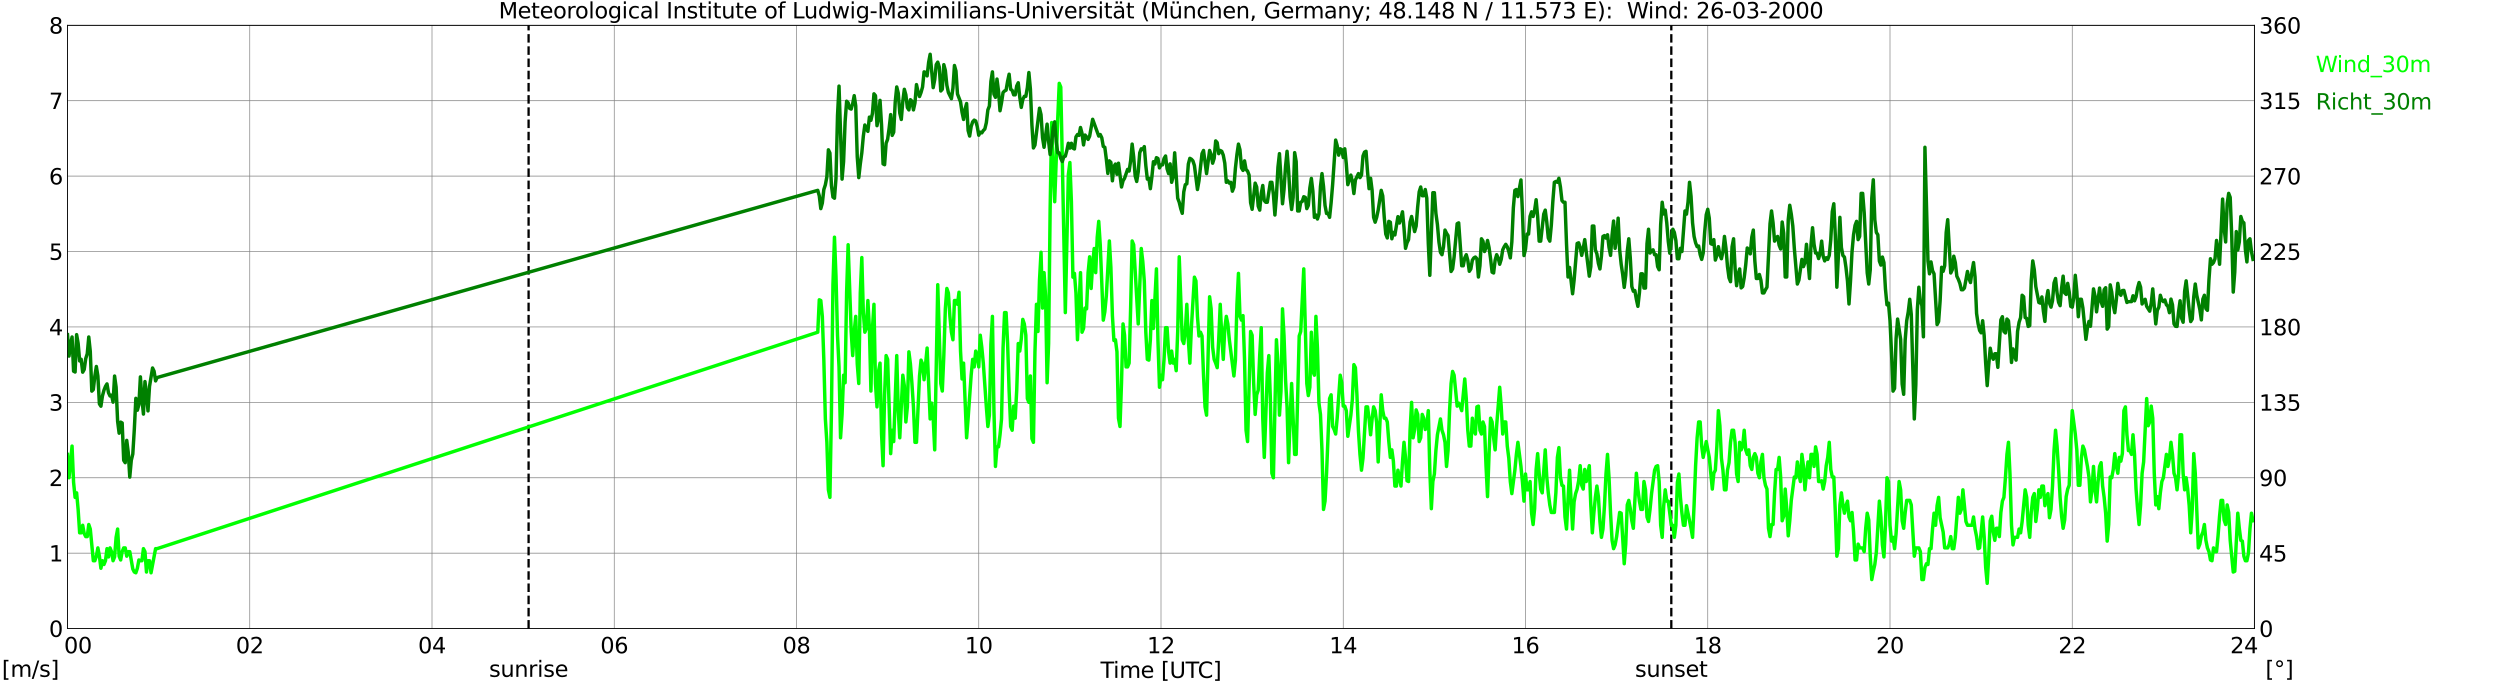 <?xml version="1.0" encoding="utf-8" standalone="no"?>
<!DOCTYPE svg PUBLIC "-//W3C//DTD SVG 1.1//EN"
  "http://www.w3.org/Graphics/SVG/1.1/DTD/svg11.dtd">
<svg xmlns:xlink="http://www.w3.org/1999/xlink" width="1085.4pt" height="296.64pt" viewBox="0 0 1085.4 296.64" xmlns="http://www.w3.org/2000/svg" version="1.1">
 <defs>
  <style type="text/css">*{stroke-linejoin: round; stroke-linecap: butt}</style>
 </defs>
 <g id="figure_1">
  <g id="patch_1">
   <path d="M 0 296.64 
L 1085.4 296.64 
L 1085.4 0 
L 0 0 
z
" style="fill: #ffffff"/>
  </g>
  <g id="axes_1">
   <g id="patch_2">
    <path d="M 29.306 272.909 
L 978.814 272.909 
L 978.814 10.976 
L 29.306 10.976 
z
" style="fill: #ffffff"/>
   </g>
   <g id="patch_3">
    <path d="M 978.814 272.909 
L 978.814 272.909 
L 978.814 10.976 
L 978.814 10.976 
z
" clip-path="url(#p06eaea821b)" style="fill: #d3d3d3; opacity: 0.25; stroke: #d3d3d3; stroke-linejoin: miter"/>
   </g>
   <g id="matplotlib.axis_1">
    <g id="xtick_1">
     <g id="line2d_1">
      <path d="M 29.306 272.909 
L 29.306 10.976 
" clip-path="url(#p06eaea821b)" style="fill: none; stroke: #808080; stroke-width: 0.3; stroke-linecap: square"/>
     </g>
     <g id="line2d_2"/>
     <g id="text_1">
      <!--    00 -->
      <g transform="translate(18.733 283.627) scale(0.095 -0.095)">
       <defs>
        <path id="DejaVuSans-20" transform="scale(0.016)"/>
        <path id="DejaVuSans-30" d="M 2034 4250 
Q 1547 4250 1301 3770 
Q 1056 3291 1056 2328 
Q 1056 1369 1301 889 
Q 1547 409 2034 409 
Q 2525 409 2770 889 
Q 3016 1369 3016 2328 
Q 3016 3291 2770 3770 
Q 2525 4250 2034 4250 
z
M 2034 4750 
Q 2819 4750 3233 4129 
Q 3647 3509 3647 2328 
Q 3647 1150 3233 529 
Q 2819 -91 2034 -91 
Q 1250 -91 836 529 
Q 422 1150 422 2328 
Q 422 3509 836 4129 
Q 1250 4750 2034 4750 
z
" transform="scale(0.016)"/>
       </defs>
       <use xlink:href="#DejaVuSans-20"/>
       <use xlink:href="#DejaVuSans-20" transform="translate(31.787 0)"/>
       <use xlink:href="#DejaVuSans-20" transform="translate(63.574 0)"/>
       <use xlink:href="#DejaVuSans-30" transform="translate(95.361 0)"/>
       <use xlink:href="#DejaVuSans-30" transform="translate(158.984 0)"/>
      </g>
     </g>
    </g>
    <g id="xtick_2">
     <g id="line2d_3">
      <path d="M 108.431 272.909 
L 108.431 10.976 
" clip-path="url(#p06eaea821b)" style="fill: none; stroke: #808080; stroke-width: 0.3; stroke-linecap: square"/>
     </g>
     <g id="line2d_4"/>
     <g id="text_2">
      <!-- 02 -->
      <g transform="translate(102.387 283.627) scale(0.095 -0.095)">
       <defs>
        <path id="DejaVuSans-32" d="M 1228 531 
L 3431 531 
L 3431 0 
L 469 0 
L 469 531 
Q 828 903 1448 1529 
Q 2069 2156 2228 2338 
Q 2531 2678 2651 2914 
Q 2772 3150 2772 3378 
Q 2772 3750 2511 3984 
Q 2250 4219 1831 4219 
Q 1534 4219 1204 4116 
Q 875 4013 500 3803 
L 500 4441 
Q 881 4594 1212 4672 
Q 1544 4750 1819 4750 
Q 2544 4750 2975 4387 
Q 3406 4025 3406 3419 
Q 3406 3131 3298 2873 
Q 3191 2616 2906 2266 
Q 2828 2175 2409 1742 
Q 1991 1309 1228 531 
z
" transform="scale(0.016)"/>
       </defs>
       <use xlink:href="#DejaVuSans-30"/>
       <use xlink:href="#DejaVuSans-32" transform="translate(63.623 0)"/>
      </g>
     </g>
    </g>
    <g id="xtick_3">
     <g id="line2d_5">
      <path d="M 187.557 272.909 
L 187.557 10.976 
" clip-path="url(#p06eaea821b)" style="fill: none; stroke: #808080; stroke-width: 0.3; stroke-linecap: square"/>
     </g>
     <g id="line2d_6"/>
     <g id="text_3">
      <!-- 04 -->
      <g transform="translate(181.513 283.627) scale(0.095 -0.095)">
       <defs>
        <path id="DejaVuSans-34" d="M 2419 4116 
L 825 1625 
L 2419 1625 
L 2419 4116 
z
M 2253 4666 
L 3047 4666 
L 3047 1625 
L 3713 1625 
L 3713 1100 
L 3047 1100 
L 3047 0 
L 2419 0 
L 2419 1100 
L 313 1100 
L 313 1709 
L 2253 4666 
z
" transform="scale(0.016)"/>
       </defs>
       <use xlink:href="#DejaVuSans-30"/>
       <use xlink:href="#DejaVuSans-34" transform="translate(63.623 0)"/>
      </g>
     </g>
    </g>
    <g id="xtick_4">
     <g id="line2d_7">
      <path d="M 266.683 272.909 
L 266.683 10.976 
" clip-path="url(#p06eaea821b)" style="fill: none; stroke: #808080; stroke-width: 0.3; stroke-linecap: square"/>
     </g>
     <g id="line2d_8"/>
     <g id="text_4">
      <!-- 06 -->
      <g transform="translate(260.638 283.627) scale(0.095 -0.095)">
       <defs>
        <path id="DejaVuSans-36" d="M 2113 2584 
Q 1688 2584 1439 2293 
Q 1191 2003 1191 1497 
Q 1191 994 1439 701 
Q 1688 409 2113 409 
Q 2538 409 2786 701 
Q 3034 994 3034 1497 
Q 3034 2003 2786 2293 
Q 2538 2584 2113 2584 
z
M 3366 4563 
L 3366 3988 
Q 3128 4100 2886 4159 
Q 2644 4219 2406 4219 
Q 1781 4219 1451 3797 
Q 1122 3375 1075 2522 
Q 1259 2794 1537 2939 
Q 1816 3084 2150 3084 
Q 2853 3084 3261 2657 
Q 3669 2231 3669 1497 
Q 3669 778 3244 343 
Q 2819 -91 2113 -91 
Q 1303 -91 875 529 
Q 447 1150 447 2328 
Q 447 3434 972 4092 
Q 1497 4750 2381 4750 
Q 2619 4750 2861 4703 
Q 3103 4656 3366 4563 
z
" transform="scale(0.016)"/>
       </defs>
       <use xlink:href="#DejaVuSans-30"/>
       <use xlink:href="#DejaVuSans-36" transform="translate(63.623 0)"/>
      </g>
     </g>
    </g>
    <g id="xtick_5">
     <g id="line2d_9">
      <path d="M 345.808 272.909 
L 345.808 10.976 
" clip-path="url(#p06eaea821b)" style="fill: none; stroke: #808080; stroke-width: 0.3; stroke-linecap: square"/>
     </g>
     <g id="line2d_10"/>
     <g id="text_5">
      <!-- 08 -->
      <g transform="translate(339.764 283.627) scale(0.095 -0.095)">
       <defs>
        <path id="DejaVuSans-38" d="M 2034 2216 
Q 1584 2216 1326 1975 
Q 1069 1734 1069 1313 
Q 1069 891 1326 650 
Q 1584 409 2034 409 
Q 2484 409 2743 651 
Q 3003 894 3003 1313 
Q 3003 1734 2745 1975 
Q 2488 2216 2034 2216 
z
M 1403 2484 
Q 997 2584 770 2862 
Q 544 3141 544 3541 
Q 544 4100 942 4425 
Q 1341 4750 2034 4750 
Q 2731 4750 3128 4425 
Q 3525 4100 3525 3541 
Q 3525 3141 3298 2862 
Q 3072 2584 2669 2484 
Q 3125 2378 3379 2068 
Q 3634 1759 3634 1313 
Q 3634 634 3220 271 
Q 2806 -91 2034 -91 
Q 1263 -91 848 271 
Q 434 634 434 1313 
Q 434 1759 690 2068 
Q 947 2378 1403 2484 
z
M 1172 3481 
Q 1172 3119 1398 2916 
Q 1625 2713 2034 2713 
Q 2441 2713 2670 2916 
Q 2900 3119 2900 3481 
Q 2900 3844 2670 4047 
Q 2441 4250 2034 4250 
Q 1625 4250 1398 4047 
Q 1172 3844 1172 3481 
z
" transform="scale(0.016)"/>
       </defs>
       <use xlink:href="#DejaVuSans-30"/>
       <use xlink:href="#DejaVuSans-38" transform="translate(63.623 0)"/>
      </g>
     </g>
    </g>
    <g id="xtick_6">
     <g id="line2d_11">
      <path d="M 424.934 272.909 
L 424.934 10.976 
" clip-path="url(#p06eaea821b)" style="fill: none; stroke: #808080; stroke-width: 0.3; stroke-linecap: square"/>
     </g>
     <g id="line2d_12"/>
     <g id="text_6">
      <!-- 10 -->
      <g transform="translate(418.89 283.627) scale(0.095 -0.095)">
       <defs>
        <path id="DejaVuSans-31" d="M 794 531 
L 1825 531 
L 1825 4091 
L 703 3866 
L 703 4441 
L 1819 4666 
L 2450 4666 
L 2450 531 
L 3481 531 
L 3481 0 
L 794 0 
L 794 531 
z
" transform="scale(0.016)"/>
       </defs>
       <use xlink:href="#DejaVuSans-31"/>
       <use xlink:href="#DejaVuSans-30" transform="translate(63.623 0)"/>
      </g>
     </g>
    </g>
    <g id="xtick_7">
     <g id="line2d_13">
      <path d="M 504.06 272.909 
L 504.06 10.976 
" clip-path="url(#p06eaea821b)" style="fill: none; stroke: #808080; stroke-width: 0.3; stroke-linecap: square"/>
     </g>
     <g id="line2d_14"/>
     <g id="text_7">
      <!-- 12 -->
      <g transform="translate(498.015 283.627) scale(0.095 -0.095)">
       <use xlink:href="#DejaVuSans-31"/>
       <use xlink:href="#DejaVuSans-32" transform="translate(63.623 0)"/>
      </g>
     </g>
    </g>
    <g id="xtick_8">
     <g id="line2d_15">
      <path d="M 583.185 272.909 
L 583.185 10.976 
" clip-path="url(#p06eaea821b)" style="fill: none; stroke: #808080; stroke-width: 0.3; stroke-linecap: square"/>
     </g>
     <g id="line2d_16"/>
     <g id="text_8">
      <!-- 14 -->
      <g transform="translate(577.141 283.627) scale(0.095 -0.095)">
       <use xlink:href="#DejaVuSans-31"/>
       <use xlink:href="#DejaVuSans-34" transform="translate(63.623 0)"/>
      </g>
     </g>
    </g>
    <g id="xtick_9">
     <g id="line2d_17">
      <path d="M 662.311 272.909 
L 662.311 10.976 
" clip-path="url(#p06eaea821b)" style="fill: none; stroke: #808080; stroke-width: 0.3; stroke-linecap: square"/>
     </g>
     <g id="line2d_18"/>
     <g id="text_9">
      <!-- 16 -->
      <g transform="translate(656.267 283.627) scale(0.095 -0.095)">
       <use xlink:href="#DejaVuSans-31"/>
       <use xlink:href="#DejaVuSans-36" transform="translate(63.623 0)"/>
      </g>
     </g>
    </g>
    <g id="xtick_10">
     <g id="line2d_19">
      <path d="M 741.437 272.909 
L 741.437 10.976 
" clip-path="url(#p06eaea821b)" style="fill: none; stroke: #808080; stroke-width: 0.3; stroke-linecap: square"/>
     </g>
     <g id="line2d_20"/>
     <g id="text_10">
      <!-- 18 -->
      <g transform="translate(735.392 283.627) scale(0.095 -0.095)">
       <use xlink:href="#DejaVuSans-31"/>
       <use xlink:href="#DejaVuSans-38" transform="translate(63.623 0)"/>
      </g>
     </g>
    </g>
    <g id="xtick_11">
     <g id="line2d_21">
      <path d="M 820.562 272.909 
L 820.562 10.976 
" clip-path="url(#p06eaea821b)" style="fill: none; stroke: #808080; stroke-width: 0.3; stroke-linecap: square"/>
     </g>
     <g id="line2d_22"/>
     <g id="text_11">
      <!-- 20 -->
      <g transform="translate(814.518 283.627) scale(0.095 -0.095)">
       <use xlink:href="#DejaVuSans-32"/>
       <use xlink:href="#DejaVuSans-30" transform="translate(63.623 0)"/>
      </g>
     </g>
    </g>
    <g id="xtick_12">
     <g id="line2d_23">
      <path d="M 899.688 272.909 
L 899.688 10.976 
" clip-path="url(#p06eaea821b)" style="fill: none; stroke: #808080; stroke-width: 0.3; stroke-linecap: square"/>
     </g>
     <g id="line2d_24"/>
     <g id="text_12">
      <!-- 22 -->
      <g transform="translate(893.644 283.627) scale(0.095 -0.095)">
       <use xlink:href="#DejaVuSans-32"/>
       <use xlink:href="#DejaVuSans-32" transform="translate(63.623 0)"/>
      </g>
     </g>
    </g>
    <g id="xtick_13">
     <g id="line2d_25">
      <path d="M 978.814 272.909 
L 978.814 10.976 
" clip-path="url(#p06eaea821b)" style="fill: none; stroke: #808080; stroke-width: 0.3; stroke-linecap: square"/>
     </g>
     <g id="line2d_26"/>
     <g id="text_13">
      <!-- 24    -->
      <g transform="translate(968.241 283.627) scale(0.095 -0.095)">
       <use xlink:href="#DejaVuSans-32"/>
       <use xlink:href="#DejaVuSans-34" transform="translate(63.623 0)"/>
       <use xlink:href="#DejaVuSans-20" transform="translate(127.246 0)"/>
       <use xlink:href="#DejaVuSans-20" transform="translate(159.033 0)"/>
       <use xlink:href="#DejaVuSans-20" transform="translate(190.82 0)"/>
      </g>
     </g>
    </g>
    <g id="text_14">
     <!-- Time [UTC] -->
     <g transform="translate(477.806 294.322) scale(0.095 -0.095)">
      <defs>
       <path id="DejaVuSans-54" d="M -19 4666 
L 3928 4666 
L 3928 4134 
L 2272 4134 
L 2272 0 
L 1638 0 
L 1638 4134 
L -19 4134 
L -19 4666 
z
" transform="scale(0.016)"/>
       <path id="DejaVuSans-69" d="M 603 3500 
L 1178 3500 
L 1178 0 
L 603 0 
L 603 3500 
z
M 603 4863 
L 1178 4863 
L 1178 4134 
L 603 4134 
L 603 4863 
z
" transform="scale(0.016)"/>
       <path id="DejaVuSans-6d" d="M 3328 2828 
Q 3544 3216 3844 3400 
Q 4144 3584 4550 3584 
Q 5097 3584 5394 3201 
Q 5691 2819 5691 2113 
L 5691 0 
L 5113 0 
L 5113 2094 
Q 5113 2597 4934 2840 
Q 4756 3084 4391 3084 
Q 3944 3084 3684 2787 
Q 3425 2491 3425 1978 
L 3425 0 
L 2847 0 
L 2847 2094 
Q 2847 2600 2669 2842 
Q 2491 3084 2119 3084 
Q 1678 3084 1418 2786 
Q 1159 2488 1159 1978 
L 1159 0 
L 581 0 
L 581 3500 
L 1159 3500 
L 1159 2956 
Q 1356 3278 1631 3431 
Q 1906 3584 2284 3584 
Q 2666 3584 2933 3390 
Q 3200 3197 3328 2828 
z
" transform="scale(0.016)"/>
       <path id="DejaVuSans-65" d="M 3597 1894 
L 3597 1613 
L 953 1613 
Q 991 1019 1311 708 
Q 1631 397 2203 397 
Q 2534 397 2845 478 
Q 3156 559 3463 722 
L 3463 178 
Q 3153 47 2828 -22 
Q 2503 -91 2169 -91 
Q 1331 -91 842 396 
Q 353 884 353 1716 
Q 353 2575 817 3079 
Q 1281 3584 2069 3584 
Q 2775 3584 3186 3129 
Q 3597 2675 3597 1894 
z
M 3022 2063 
Q 3016 2534 2758 2815 
Q 2500 3097 2075 3097 
Q 1594 3097 1305 2825 
Q 1016 2553 972 2059 
L 3022 2063 
z
" transform="scale(0.016)"/>
       <path id="DejaVuSans-5b" d="M 550 4863 
L 1875 4863 
L 1875 4416 
L 1125 4416 
L 1125 -397 
L 1875 -397 
L 1875 -844 
L 550 -844 
L 550 4863 
z
" transform="scale(0.016)"/>
       <path id="DejaVuSans-55" d="M 556 4666 
L 1191 4666 
L 1191 1831 
Q 1191 1081 1462 751 
Q 1734 422 2344 422 
Q 2950 422 3222 751 
Q 3494 1081 3494 1831 
L 3494 4666 
L 4128 4666 
L 4128 1753 
Q 4128 841 3676 375 
Q 3225 -91 2344 -91 
Q 1459 -91 1007 375 
Q 556 841 556 1753 
L 556 4666 
z
" transform="scale(0.016)"/>
       <path id="DejaVuSans-43" d="M 4122 4306 
L 4122 3641 
Q 3803 3938 3442 4084 
Q 3081 4231 2675 4231 
Q 1875 4231 1450 3742 
Q 1025 3253 1025 2328 
Q 1025 1406 1450 917 
Q 1875 428 2675 428 
Q 3081 428 3442 575 
Q 3803 722 4122 1019 
L 4122 359 
Q 3791 134 3420 21 
Q 3050 -91 2638 -91 
Q 1578 -91 968 557 
Q 359 1206 359 2328 
Q 359 3453 968 4101 
Q 1578 4750 2638 4750 
Q 3056 4750 3426 4639 
Q 3797 4528 4122 4306 
z
" transform="scale(0.016)"/>
       <path id="DejaVuSans-5d" d="M 1947 4863 
L 1947 -844 
L 622 -844 
L 622 -397 
L 1369 -397 
L 1369 4416 
L 622 4416 
L 622 4863 
L 1947 4863 
z
" transform="scale(0.016)"/>
      </defs>
      <use xlink:href="#DejaVuSans-54"/>
      <use xlink:href="#DejaVuSans-69" transform="translate(57.959 0)"/>
      <use xlink:href="#DejaVuSans-6d" transform="translate(85.742 0)"/>
      <use xlink:href="#DejaVuSans-65" transform="translate(183.154 0)"/>
      <use xlink:href="#DejaVuSans-20" transform="translate(244.678 0)"/>
      <use xlink:href="#DejaVuSans-5b" transform="translate(276.465 0)"/>
      <use xlink:href="#DejaVuSans-55" transform="translate(315.479 0)"/>
      <use xlink:href="#DejaVuSans-54" transform="translate(388.672 0)"/>
      <use xlink:href="#DejaVuSans-43" transform="translate(443.881 0)"/>
      <use xlink:href="#DejaVuSans-5d" transform="translate(513.705 0)"/>
     </g>
    </g>
   </g>
   <g id="matplotlib.axis_2">
    <g id="ytick_1">
     <g id="line2d_27">
      <path d="M 29.306 272.909 
L 978.814 272.909 
" clip-path="url(#p06eaea821b)" style="fill: none; stroke: #808080; stroke-width: 0.3; stroke-linecap: square"/>
     </g>
     <g id="line2d_28"/>
     <g id="text_15">
      <!-- 0 -->
      <g transform="translate(21.261 276.518) scale(0.095 -0.095)">
       <use xlink:href="#DejaVuSans-30"/>
      </g>
     </g>
    </g>
    <g id="ytick_2">
     <g id="line2d_29">
      <path d="M 29.306 240.167 
L 978.814 240.167 
" clip-path="url(#p06eaea821b)" style="fill: none; stroke: #808080; stroke-width: 0.3; stroke-linecap: square"/>
     </g>
     <g id="line2d_30"/>
     <g id="text_16">
      <!-- 1 -->
      <g transform="translate(21.261 243.776) scale(0.095 -0.095)">
       <use xlink:href="#DejaVuSans-31"/>
      </g>
     </g>
    </g>
    <g id="ytick_3">
     <g id="line2d_31">
      <path d="M 29.306 207.426 
L 978.814 207.426 
" clip-path="url(#p06eaea821b)" style="fill: none; stroke: #808080; stroke-width: 0.3; stroke-linecap: square"/>
     </g>
     <g id="line2d_32"/>
     <g id="text_17">
      <!-- 2 -->
      <g transform="translate(21.261 211.035) scale(0.095 -0.095)">
       <use xlink:href="#DejaVuSans-32"/>
      </g>
     </g>
    </g>
    <g id="ytick_4">
     <g id="line2d_33">
      <path d="M 29.306 174.684 
L 978.814 174.684 
" clip-path="url(#p06eaea821b)" style="fill: none; stroke: #808080; stroke-width: 0.3; stroke-linecap: square"/>
     </g>
     <g id="line2d_34"/>
     <g id="text_18">
      <!-- 3 -->
      <g transform="translate(21.261 178.293) scale(0.095 -0.095)">
       <defs>
        <path id="DejaVuSans-33" d="M 2597 2516 
Q 3050 2419 3304 2112 
Q 3559 1806 3559 1356 
Q 3559 666 3084 287 
Q 2609 -91 1734 -91 
Q 1441 -91 1130 -33 
Q 819 25 488 141 
L 488 750 
Q 750 597 1062 519 
Q 1375 441 1716 441 
Q 2309 441 2620 675 
Q 2931 909 2931 1356 
Q 2931 1769 2642 2001 
Q 2353 2234 1838 2234 
L 1294 2234 
L 1294 2753 
L 1863 2753 
Q 2328 2753 2575 2939 
Q 2822 3125 2822 3475 
Q 2822 3834 2567 4026 
Q 2313 4219 1838 4219 
Q 1578 4219 1281 4162 
Q 984 4106 628 3988 
L 628 4550 
Q 988 4650 1302 4700 
Q 1616 4750 1894 4750 
Q 2613 4750 3031 4423 
Q 3450 4097 3450 3541 
Q 3450 3153 3228 2886 
Q 3006 2619 2597 2516 
z
" transform="scale(0.016)"/>
       </defs>
       <use xlink:href="#DejaVuSans-33"/>
      </g>
     </g>
    </g>
    <g id="ytick_5">
     <g id="line2d_35">
      <path d="M 29.306 141.942 
L 978.814 141.942 
" clip-path="url(#p06eaea821b)" style="fill: none; stroke: #808080; stroke-width: 0.3; stroke-linecap: square"/>
     </g>
     <g id="line2d_36"/>
     <g id="text_19">
      <!-- 4 -->
      <g transform="translate(21.261 145.551) scale(0.095 -0.095)">
       <use xlink:href="#DejaVuSans-34"/>
      </g>
     </g>
    </g>
    <g id="ytick_6">
     <g id="line2d_37">
      <path d="M 29.306 109.201 
L 978.814 109.201 
" clip-path="url(#p06eaea821b)" style="fill: none; stroke: #808080; stroke-width: 0.3; stroke-linecap: square"/>
     </g>
     <g id="line2d_38"/>
     <g id="text_20">
      <!-- 5 -->
      <g transform="translate(21.261 112.81) scale(0.095 -0.095)">
       <defs>
        <path id="DejaVuSans-35" d="M 691 4666 
L 3169 4666 
L 3169 4134 
L 1269 4134 
L 1269 2991 
Q 1406 3038 1543 3061 
Q 1681 3084 1819 3084 
Q 2600 3084 3056 2656 
Q 3513 2228 3513 1497 
Q 3513 744 3044 326 
Q 2575 -91 1722 -91 
Q 1428 -91 1123 -41 
Q 819 9 494 109 
L 494 744 
Q 775 591 1075 516 
Q 1375 441 1709 441 
Q 2250 441 2565 725 
Q 2881 1009 2881 1497 
Q 2881 1984 2565 2268 
Q 2250 2553 1709 2553 
Q 1456 2553 1204 2497 
Q 953 2441 691 2322 
L 691 4666 
z
" transform="scale(0.016)"/>
       </defs>
       <use xlink:href="#DejaVuSans-35"/>
      </g>
     </g>
    </g>
    <g id="ytick_7">
     <g id="line2d_39">
      <path d="M 29.306 76.459 
L 978.814 76.459 
" clip-path="url(#p06eaea821b)" style="fill: none; stroke: #808080; stroke-width: 0.3; stroke-linecap: square"/>
     </g>
     <g id="line2d_40"/>
     <g id="text_21">
      <!-- 6 -->
      <g transform="translate(21.261 80.068) scale(0.095 -0.095)">
       <use xlink:href="#DejaVuSans-36"/>
      </g>
     </g>
    </g>
    <g id="ytick_8">
     <g id="line2d_41">
      <path d="M 29.306 43.717 
L 978.814 43.717 
" clip-path="url(#p06eaea821b)" style="fill: none; stroke: #808080; stroke-width: 0.3; stroke-linecap: square"/>
     </g>
     <g id="line2d_42"/>
     <g id="text_22">
      <!-- 7 -->
      <g transform="translate(21.261 47.327) scale(0.095 -0.095)">
       <defs>
        <path id="DejaVuSans-37" d="M 525 4666 
L 3525 4666 
L 3525 4397 
L 1831 0 
L 1172 0 
L 2766 4134 
L 525 4134 
L 525 4666 
z
" transform="scale(0.016)"/>
       </defs>
       <use xlink:href="#DejaVuSans-37"/>
      </g>
     </g>
    </g>
    <g id="ytick_9">
     <g id="line2d_43">
      <path d="M 29.306 10.976 
L 978.814 10.976 
" clip-path="url(#p06eaea821b)" style="fill: none; stroke: #808080; stroke-width: 0.3; stroke-linecap: square"/>
     </g>
     <g id="line2d_44"/>
     <g id="text_23">
      <!-- 8 -->
      <g transform="translate(21.261 14.585) scale(0.095 -0.095)">
       <use xlink:href="#DejaVuSans-38"/>
      </g>
     </g>
    </g>
   </g>
   <g id="line2d_45">
    <path d="M 229.494 272.909 
L 229.494 10.976 
" clip-path="url(#p06eaea821b)" style="fill: none; stroke-dasharray: 3.7,1.6; stroke-dashoffset: 0; stroke: #000000"/>
   </g>
   <g id="line2d_46">
    <path d="M 725.612 272.909 
L 725.612 10.976 
" clip-path="url(#p06eaea821b)" style="fill: none; stroke-dasharray: 3.7,1.6; stroke-dashoffset: 0; stroke: #000000"/>
   </g>
   <g id="line2d_47">
    <path d="M 29.306 197.276 
L 29.965 207.426 
L 31.284 193.674 
L 31.943 209.39 
L 32.603 215.938 
L 33.262 213.974 
L 33.921 221.177 
L 34.581 231.327 
L 35.24 231.327 
L 35.9 228.053 
L 36.559 231.654 
L 37.218 232.964 
L 37.878 232.964 
L 38.537 227.725 
L 39.197 229.69 
L 40.515 243.441 
L 41.175 243.441 
L 41.834 241.477 
L 42.493 237.875 
L 43.153 241.477 
L 43.812 246.715 
L 44.472 243.441 
L 45.131 245.078 
L 45.79 243.441 
L 46.45 238.203 
L 47.109 241.804 
L 47.768 237.875 
L 48.428 239.512 
L 49.087 243.441 
L 49.747 241.804 
L 50.406 233.291 
L 51.065 229.69 
L 51.725 241.477 
L 52.384 243.114 
L 53.043 239.512 
L 53.703 237.875 
L 54.362 237.875 
L 55.022 241.477 
L 55.681 239.512 
L 56.34 239.512 
L 57.659 247.043 
L 58.319 248.353 
L 58.978 248.68 
L 59.637 246.715 
L 60.297 243.114 
L 60.956 243.441 
L 61.615 243.441 
L 62.275 238.203 
L 62.934 239.512 
L 63.594 248.353 
L 64.253 243.441 
L 64.912 243.441 
L 65.572 248.68 
L 67.55 238.203 
L 68.209 238.203 
L 355.04 144.234 
L 355.699 130.155 
L 356.359 130.483 
L 357.018 137.358 
L 357.677 156.349 
L 358.337 181.887 
L 358.996 192.037 
L 359.655 212.664 
L 360.315 215.938 
L 360.974 178.613 
L 361.634 123.607 
L 362.293 102.98 
L 362.952 120.005 
L 363.612 145.544 
L 364.271 159.295 
L 364.93 190.072 
L 365.59 179.923 
L 366.249 162.897 
L 366.909 166.171 
L 367.568 126.881 
L 368.227 106.254 
L 369.546 143.907 
L 370.206 154.384 
L 370.865 143.907 
L 371.524 137.358 
L 372.184 157.986 
L 372.843 166.498 
L 373.502 127.209 
L 374.162 111.82 
L 374.821 135.721 
L 375.481 144.234 
L 376.14 142.597 
L 376.799 130.483 
L 377.459 142.597 
L 378.118 169.773 
L 378.777 142.597 
L 379.437 132.12 
L 380.096 166.498 
L 380.756 176.648 
L 381.415 161.26 
L 382.074 157.658 
L 382.734 188.435 
L 383.393 202.187 
L 384.053 171.41 
L 384.712 154.384 
L 385.371 156.021 
L 386.69 196.948 
L 387.349 186.798 
L 388.009 191.71 
L 389.328 154.384 
L 389.987 178.285 
L 390.646 190.072 
L 391.965 162.897 
L 392.624 167.481 
L 393.284 183.197 
L 393.943 176.648 
L 394.603 152.747 
L 395.262 157.986 
L 395.921 166.498 
L 396.581 176.648 
L 397.24 192.037 
L 397.899 192.037 
L 399.218 163.224 
L 399.878 156.349 
L 400.537 157.986 
L 401.196 164.861 
L 402.515 151.11 
L 403.834 181.887 
L 404.493 175.011 
L 405.153 181.56 
L 405.812 195.311 
L 407.131 123.607 
L 408.45 166.498 
L 409.109 169.773 
L 409.768 154.384 
L 410.428 134.084 
L 411.087 125.244 
L 411.746 127.209 
L 412.406 137.358 
L 413.065 144.234 
L 413.725 147.508 
L 414.384 130.483 
L 415.043 130.483 
L 415.703 132.12 
L 416.362 126.881 
L 417.022 152.42 
L 417.681 164.534 
L 418.34 157.658 
L 419.659 190.072 
L 420.318 181.56 
L 421.637 162.897 
L 422.297 156.021 
L 422.956 159.295 
L 423.615 152.42 
L 424.275 154.384 
L 424.934 159.295 
L 425.593 145.544 
L 426.253 150.782 
L 426.912 157.658 
L 428.231 176.648 
L 428.89 185.161 
L 429.55 180.25 
L 430.209 149.473 
L 430.869 137.358 
L 431.528 178.285 
L 432.187 202.514 
L 432.847 194.001 
L 433.506 194.001 
L 434.165 188.763 
L 434.825 181.887 
L 435.484 151.11 
L 436.144 135.721 
L 436.803 135.721 
L 437.462 149.145 
L 438.122 169.773 
L 438.781 185.161 
L 439.44 186.798 
L 440.1 176.321 
L 440.759 181.56 
L 441.419 169.445 
L 442.078 149.145 
L 442.737 152.42 
L 443.397 147.181 
L 444.056 138.668 
L 444.716 140.633 
L 445.375 145.544 
L 446.034 173.047 
L 446.694 174.684 
L 447.353 163.224 
L 448.012 190.4 
L 448.672 192.037 
L 449.331 152.747 
L 449.991 132.12 
L 450.65 143.907 
L 451.309 121.642 
L 451.969 109.528 
L 452.628 133.757 
L 453.287 118.368 
L 453.947 128.518 
L 454.606 166.171 
L 455.266 149.145 
L 455.925 90.865 
L 456.584 53.212 
L 457.244 72.203 
L 457.903 87.591 
L 459.222 51.575 
L 459.881 36.187 
L 460.541 37.824 
L 461.2 68.601 
L 462.519 135.721 
L 463.838 75.804 
L 464.497 70.565 
L 465.156 87.591 
L 465.816 120.333 
L 466.475 118.696 
L 467.134 127.209 
L 467.794 147.508 
L 469.113 118.368 
L 469.772 144.234 
L 470.431 142.597 
L 471.091 133.757 
L 471.75 134.084 
L 472.409 118.368 
L 473.069 111.493 
L 473.728 125.244 
L 474.388 114.767 
L 475.047 107.891 
L 475.706 118.368 
L 476.366 102.98 
L 477.025 96.104 
L 477.685 106.254 
L 479.003 138.995 
L 479.663 135.394 
L 480.322 128.518 
L 481.641 104.617 
L 482.3 116.076 
L 482.96 137.031 
L 483.619 147.836 
L 484.278 147.508 
L 484.938 152.747 
L 485.597 181.56 
L 486.256 185.161 
L 486.916 166.171 
L 487.575 140.633 
L 488.235 145.544 
L 488.894 159.295 
L 489.553 159.295 
L 490.213 157.658 
L 490.872 133.757 
L 491.532 104.617 
L 492.191 106.254 
L 494.169 140.633 
L 495.488 107.891 
L 496.147 113.457 
L 496.807 121.97 
L 497.466 144.234 
L 498.125 156.021 
L 498.785 156.349 
L 499.444 147.508 
L 500.103 130.483 
L 500.763 142.597 
L 502.082 116.731 
L 502.741 147.836 
L 503.4 168.136 
L 504.06 162.897 
L 504.719 164.861 
L 505.379 156.021 
L 506.038 142.27 
L 506.697 142.27 
L 507.357 152.747 
L 508.016 157.658 
L 508.675 152.42 
L 509.335 157.658 
L 509.994 156.021 
L 510.654 160.932 
L 511.313 143.907 
L 511.972 111.493 
L 513.291 147.508 
L 513.95 149.145 
L 514.61 143.907 
L 515.269 132.12 
L 515.929 147.508 
L 516.588 157.658 
L 517.247 142.27 
L 518.566 120.333 
L 519.226 121.97 
L 519.885 137.358 
L 520.544 145.871 
L 521.204 144.234 
L 521.863 145.871 
L 522.522 162.897 
L 523.182 176.648 
L 523.841 180.25 
L 525.16 128.846 
L 525.819 134.084 
L 526.479 150.782 
L 527.138 156.021 
L 527.797 157.658 
L 528.457 159.623 
L 529.116 147.508 
L 529.776 132.12 
L 530.435 145.871 
L 531.094 156.021 
L 531.754 142.597 
L 532.413 137.358 
L 533.073 140.633 
L 533.732 147.508 
L 535.71 163.224 
L 536.369 156.349 
L 537.029 132.12 
L 537.688 118.696 
L 538.348 137.358 
L 539.007 138.995 
L 539.666 137.031 
L 540.326 156.021 
L 540.985 186.798 
L 541.644 191.71 
L 542.963 143.907 
L 543.623 145.544 
L 544.282 166.171 
L 544.941 179.923 
L 545.601 171.41 
L 546.26 169.445 
L 546.919 154.057 
L 547.579 142.27 
L 548.238 181.56 
L 548.898 198.585 
L 550.216 161.915 
L 550.876 154.384 
L 551.535 173.047 
L 552.195 205.461 
L 552.854 207.426 
L 554.173 147.508 
L 554.832 157.986 
L 555.491 180.25 
L 556.151 169.773 
L 556.81 134.084 
L 557.47 145.871 
L 558.129 164.861 
L 558.788 176.648 
L 559.448 200.877 
L 560.107 181.887 
L 560.766 166.498 
L 562.085 197.276 
L 562.745 197.276 
L 564.063 145.871 
L 564.723 143.907 
L 566.042 116.731 
L 567.36 166.498 
L 568.02 171.737 
L 568.679 168.136 
L 569.338 144.234 
L 569.998 161.26 
L 570.657 162.897 
L 571.317 137.358 
L 571.976 151.11 
L 572.635 175.011 
L 573.295 179.923 
L 573.954 195.639 
L 574.613 221.177 
L 575.273 217.575 
L 575.932 205.461 
L 577.251 173.047 
L 577.91 171.41 
L 578.57 185.161 
L 579.229 186.471 
L 579.889 188.435 
L 580.548 181.56 
L 581.867 162.897 
L 582.526 166.171 
L 583.185 176.321 
L 583.845 176.321 
L 584.504 178.285 
L 585.164 189.418 
L 586.482 180.25 
L 587.142 173.374 
L 587.801 158.313 
L 588.46 159.623 
L 589.12 171.41 
L 589.779 187.126 
L 590.439 197.276 
L 591.098 204.151 
L 591.757 198.913 
L 593.076 176.648 
L 593.736 176.648 
L 594.395 181.887 
L 595.054 188.763 
L 595.714 181.887 
L 596.373 176.648 
L 597.032 178.285 
L 597.692 183.524 
L 598.351 200.55 
L 599.67 171.41 
L 600.329 178.285 
L 600.989 181.56 
L 601.648 181.56 
L 602.307 183.197 
L 602.967 191.71 
L 603.626 198.585 
L 604.286 195.311 
L 604.945 200.222 
L 605.604 211.027 
L 606.264 211.027 
L 606.923 204.151 
L 608.242 211.027 
L 608.901 200.55 
L 609.561 192.037 
L 610.22 198.585 
L 610.879 208.735 
L 611.539 209.063 
L 612.198 186.798 
L 612.858 174.684 
L 613.517 190.072 
L 614.176 186.471 
L 614.836 177.958 
L 615.495 179.923 
L 616.154 191.71 
L 616.814 190.072 
L 617.473 179.923 
L 618.133 181.56 
L 618.792 186.471 
L 619.451 184.834 
L 620.111 178.285 
L 620.77 204.151 
L 621.429 220.85 
L 622.089 209.063 
L 622.748 205.788 
L 623.408 195.639 
L 624.067 188.763 
L 625.386 181.887 
L 626.045 186.798 
L 626.705 188.763 
L 627.364 192.037 
L 628.023 202.514 
L 628.683 195.639 
L 629.342 178.285 
L 630.001 166.498 
L 630.661 161.26 
L 631.32 162.897 
L 632.639 176.321 
L 633.298 175.011 
L 633.958 176.321 
L 634.617 178.285 
L 635.936 164.534 
L 636.595 173.047 
L 637.255 186.798 
L 637.914 193.674 
L 638.573 193.674 
L 639.233 181.56 
L 639.892 186.798 
L 640.552 188.435 
L 641.211 176.648 
L 641.87 176.321 
L 642.53 186.798 
L 643.189 188.435 
L 643.848 183.197 
L 644.508 185.161 
L 645.167 202.187 
L 645.827 215.611 
L 646.486 196.948 
L 647.145 181.56 
L 647.805 183.197 
L 648.464 190.072 
L 649.123 195.311 
L 649.783 184.834 
L 651.102 168.136 
L 651.761 176.321 
L 652.42 188.435 
L 653.08 183.197 
L 653.739 183.197 
L 654.399 193.674 
L 655.058 198.913 
L 655.717 209.063 
L 656.377 214.301 
L 657.695 204.151 
L 658.355 197.276 
L 659.014 192.037 
L 660.333 202.514 
L 660.992 209.39 
L 661.652 217.575 
L 662.311 205.788 
L 662.97 212.664 
L 663.63 212.664 
L 664.289 209.063 
L 664.949 222.814 
L 665.608 227.725 
L 666.267 220.85 
L 666.927 203.824 
L 667.586 196.948 
L 668.246 205.461 
L 668.905 212.337 
L 669.564 213.974 
L 670.883 195.311 
L 671.542 207.098 
L 672.202 213.974 
L 672.861 219.213 
L 673.521 222.487 
L 674.839 222.487 
L 675.499 213.974 
L 676.158 198.585 
L 676.817 194.329 
L 677.477 207.098 
L 678.136 210.7 
L 678.796 211.027 
L 679.455 224.451 
L 680.114 229.69 
L 681.433 204.151 
L 682.752 229.69 
L 683.411 217.903 
L 684.071 214.301 
L 684.73 212.337 
L 685.389 208.735 
L 686.049 202.187 
L 686.708 210.7 
L 687.368 212.337 
L 688.027 203.824 
L 688.686 209.063 
L 690.005 202.187 
L 690.664 219.54 
L 691.324 231.327 
L 691.983 222.814 
L 692.643 215.938 
L 693.302 211.027 
L 693.961 215.611 
L 694.621 226.416 
L 695.28 233.291 
L 695.939 229.69 
L 696.599 219.54 
L 697.258 205.788 
L 697.918 197.276 
L 698.577 207.426 
L 699.236 222.814 
L 699.896 234.601 
L 700.555 238.203 
L 701.215 236.566 
L 701.874 232.964 
L 703.193 222.487 
L 703.852 222.814 
L 705.171 244.751 
L 705.83 236.238 
L 706.49 219.213 
L 707.149 217.248 
L 707.808 220.85 
L 708.468 226.088 
L 709.127 229.362 
L 710.446 205.461 
L 711.105 212.337 
L 711.765 217.575 
L 712.424 221.177 
L 713.083 221.177 
L 713.743 209.063 
L 714.402 212.664 
L 715.062 224.451 
L 715.721 226.416 
L 716.38 221.177 
L 717.04 214.301 
L 718.358 204.151 
L 719.018 202.514 
L 719.677 202.187 
L 720.337 209.063 
L 720.996 228.053 
L 721.655 233.291 
L 722.315 219.54 
L 722.974 212.664 
L 723.633 217.575 
L 724.293 217.575 
L 725.612 228.053 
L 726.271 228.053 
L 726.93 233.291 
L 727.59 228.053 
L 728.249 209.39 
L 728.909 205.788 
L 729.568 215.938 
L 730.227 222.814 
L 730.887 228.053 
L 731.546 228.053 
L 732.205 219.54 
L 734.184 229.362 
L 734.843 233.291 
L 735.502 219.213 
L 736.162 202.187 
L 736.821 190.072 
L 737.48 183.197 
L 738.14 183.197 
L 738.799 193.674 
L 739.459 198.585 
L 740.777 191.71 
L 742.096 198.585 
L 743.415 212.337 
L 744.074 205.461 
L 744.734 204.151 
L 745.393 193.674 
L 746.052 178.285 
L 746.712 184.834 
L 747.371 198.913 
L 748.031 204.151 
L 748.69 212.664 
L 749.349 212.664 
L 750.009 204.151 
L 750.668 200.877 
L 751.327 192.037 
L 751.987 186.798 
L 752.646 186.798 
L 753.306 192.037 
L 753.965 205.788 
L 754.624 209.063 
L 755.284 192.037 
L 755.943 195.311 
L 756.602 193.674 
L 757.262 186.798 
L 757.921 195.311 
L 758.581 197.276 
L 759.24 195.311 
L 759.899 202.187 
L 760.559 203.824 
L 761.218 198.585 
L 761.878 196.948 
L 762.537 198.585 
L 763.196 205.461 
L 763.856 207.426 
L 764.515 200.55 
L 765.174 197.276 
L 765.834 207.426 
L 766.493 210.7 
L 767.153 212.337 
L 767.812 229.362 
L 768.471 232.964 
L 769.131 227.725 
L 769.79 227.725 
L 770.449 213.974 
L 771.109 203.824 
L 771.768 203.824 
L 772.428 198.585 
L 773.087 207.098 
L 773.746 226.088 
L 774.406 224.124 
L 775.065 212.337 
L 775.725 220.85 
L 776.384 232.637 
L 777.043 226.088 
L 777.703 217.248 
L 779.021 207.098 
L 779.681 207.426 
L 780.34 200.55 
L 781 205.788 
L 781.659 209.063 
L 782.318 197.276 
L 782.978 202.187 
L 783.637 212.664 
L 784.296 205.788 
L 784.956 200.55 
L 785.615 207.426 
L 786.275 197.276 
L 786.934 197.276 
L 787.593 202.514 
L 788.253 194.001 
L 788.912 197.276 
L 789.572 209.063 
L 790.231 209.063 
L 790.89 208.735 
L 791.55 212.337 
L 792.209 209.063 
L 792.868 202.187 
L 793.528 198.585 
L 794.187 192.037 
L 794.847 203.824 
L 795.506 207.098 
L 796.165 207.098 
L 796.825 222.487 
L 797.484 241.477 
L 798.143 238.203 
L 798.803 219.213 
L 799.462 213.974 
L 800.122 219.213 
L 800.781 222.814 
L 801.44 219.54 
L 802.1 217.575 
L 802.759 224.451 
L 803.419 226.088 
L 804.078 222.487 
L 804.737 231 
L 805.397 243.114 
L 806.056 243.114 
L 806.715 236.238 
L 807.375 237.875 
L 808.694 237.875 
L 809.353 239.512 
L 810.012 229.362 
L 810.672 222.814 
L 811.331 225.761 
L 811.99 241.477 
L 812.65 251.627 
L 813.309 248.025 
L 813.969 245.078 
L 814.628 239.84 
L 815.947 217.575 
L 816.606 224.451 
L 817.265 236.566 
L 817.925 241.804 
L 818.584 228.053 
L 819.244 207.426 
L 819.903 209.063 
L 820.562 228.053 
L 821.222 234.928 
L 821.881 233.291 
L 822.541 238.203 
L 823.2 231.654 
L 824.519 209.063 
L 825.178 212.664 
L 825.837 226.088 
L 826.497 229.362 
L 827.156 222.487 
L 827.816 217.248 
L 829.134 217.248 
L 829.794 219.213 
L 831.112 241.477 
L 831.772 237.875 
L 833.091 237.875 
L 833.75 239.512 
L 834.409 251.627 
L 835.069 251.627 
L 835.728 246.388 
L 836.388 244.751 
L 837.047 245.078 
L 837.706 238.203 
L 838.366 238.203 
L 839.025 229.69 
L 839.684 222.814 
L 840.344 228.053 
L 841.003 219.54 
L 841.663 215.938 
L 842.322 224.779 
L 843.641 231 
L 844.3 237.875 
L 845.619 237.875 
L 846.278 236.238 
L 846.938 232.964 
L 847.597 238.203 
L 848.256 238.203 
L 848.916 233.291 
L 850.235 215.938 
L 850.894 222.814 
L 851.553 221.177 
L 852.213 212.664 
L 853.531 226.416 
L 854.191 228.053 
L 856.169 228.053 
L 856.828 224.451 
L 857.488 229.69 
L 858.147 232.964 
L 858.806 238.203 
L 859.466 237.875 
L 860.785 224.451 
L 861.444 232.964 
L 862.103 246.388 
L 862.763 253.264 
L 863.422 241.477 
L 864.082 226.088 
L 864.741 224.124 
L 865.4 231 
L 866.06 234.601 
L 866.719 229.362 
L 867.378 229.362 
L 868.038 232.964 
L 868.697 222.487 
L 869.357 217.575 
L 870.016 215.938 
L 870.675 207.426 
L 871.335 197.276 
L 871.994 192.037 
L 872.653 205.788 
L 873.313 228.053 
L 873.972 236.566 
L 874.632 233.291 
L 875.95 233.291 
L 876.61 229.69 
L 877.269 231.327 
L 877.929 226.416 
L 879.247 212.664 
L 879.907 215.938 
L 880.566 228.053 
L 881.225 233.291 
L 881.885 222.487 
L 882.544 215.938 
L 883.204 214.301 
L 883.863 226.416 
L 884.522 221.177 
L 885.182 212.664 
L 885.841 215.938 
L 886.5 211.027 
L 887.16 211.027 
L 887.819 219.54 
L 888.479 215.938 
L 889.138 214.301 
L 889.797 224.779 
L 890.457 221.177 
L 891.116 211.027 
L 891.775 195.639 
L 892.435 186.798 
L 893.094 193.674 
L 893.754 203.824 
L 894.413 215.938 
L 895.072 224.124 
L 895.732 229.362 
L 896.391 225.761 
L 897.051 215.611 
L 897.71 212.337 
L 898.369 210.7 
L 899.029 191.71 
L 899.688 178.285 
L 901.007 188.435 
L 901.666 195.311 
L 902.326 210.7 
L 902.985 210.7 
L 903.644 198.913 
L 904.304 193.674 
L 904.963 195.311 
L 906.282 202.514 
L 906.941 207.098 
L 907.601 217.903 
L 908.26 212.664 
L 908.919 202.514 
L 909.579 212.664 
L 910.238 217.903 
L 910.898 209.063 
L 911.557 202.514 
L 912.216 200.877 
L 912.876 211.027 
L 913.535 215.938 
L 914.194 222.814 
L 914.854 234.928 
L 915.513 227.725 
L 916.173 207.098 
L 916.832 207.426 
L 917.491 203.824 
L 918.151 196.948 
L 918.81 202.187 
L 919.469 205.461 
L 920.129 198.585 
L 920.788 200.222 
L 921.448 196.948 
L 922.107 178.285 
L 922.766 176.648 
L 923.426 188.763 
L 924.085 195.639 
L 924.745 195.639 
L 925.404 197.276 
L 926.063 188.763 
L 926.723 197.276 
L 927.382 212.337 
L 928.041 220.85 
L 928.701 227.725 
L 929.36 219.213 
L 930.02 205.461 
L 930.679 200.55 
L 931.998 173.047 
L 932.657 184.834 
L 933.316 183.197 
L 933.976 176.321 
L 934.635 181.56 
L 935.295 205.461 
L 935.954 219.213 
L 936.613 215.611 
L 937.273 220.85 
L 937.932 213.974 
L 938.592 209.063 
L 939.251 207.426 
L 940.57 197.276 
L 941.229 202.514 
L 941.888 198.913 
L 942.548 192.037 
L 943.207 197.276 
L 943.867 205.461 
L 944.526 207.426 
L 945.185 212.664 
L 945.845 205.788 
L 946.504 188.763 
L 947.163 188.763 
L 947.823 205.461 
L 948.482 212.664 
L 949.142 207.426 
L 949.801 212.337 
L 950.46 219.54 
L 951.12 231.327 
L 951.779 221.177 
L 952.438 196.948 
L 953.098 205.461 
L 954.417 237.875 
L 955.076 236.238 
L 955.735 232.637 
L 956.395 231 
L 957.054 227.725 
L 957.714 234.601 
L 958.373 237.875 
L 959.032 239.512 
L 959.692 243.114 
L 960.351 243.441 
L 961.01 237.875 
L 961.67 239.512 
L 962.329 239.512 
L 962.989 232.637 
L 963.648 224.124 
L 964.307 217.248 
L 964.967 217.248 
L 965.626 225.761 
L 966.285 227.725 
L 966.945 219.213 
L 967.604 222.487 
L 968.264 234.601 
L 969.582 248.353 
L 970.242 248.025 
L 971.561 222.814 
L 972.22 229.362 
L 972.879 234.601 
L 973.539 234.928 
L 974.198 241.477 
L 974.857 243.441 
L 975.517 243.441 
L 976.176 240.167 
L 976.836 229.69 
L 977.495 222.814 
L 978.154 226.088 
L 978.154 226.088 
" clip-path="url(#p06eaea821b)" style="fill: none; stroke: #00ff00; stroke-width: 1.5; stroke-linecap: square"/>
   </g>
   <g id="patch_4">
    <path d="M 29.306 272.909 
L 29.306 10.976 
" style="fill: none; stroke: #000000; stroke-width: 0.3; stroke-linejoin: miter; stroke-linecap: square"/>
   </g>
   <g id="patch_5">
    <path d="M 978.814 272.909 
L 978.814 10.976 
" style="fill: none; stroke: #000000; stroke-width: 0.3; stroke-linejoin: miter; stroke-linecap: square"/>
   </g>
   <g id="patch_6">
    <path d="M 29.306 272.909 
L 978.814 272.909 
" style="fill: none; stroke: #000000; stroke-width: 0.3; stroke-linejoin: miter; stroke-linecap: square"/>
   </g>
   <g id="patch_7">
    <path d="M 29.306 10.976 
L 978.814 10.976 
" style="fill: none; stroke: #000000; stroke-width: 0.3; stroke-linejoin: miter; stroke-linecap: square"/>
   </g>
   <g id="text_24">
    <!-- sunrise -->
    <g transform="translate(212.329 293.863) scale(0.095 -0.095)">
     <defs>
      <path id="DejaVuSans-73" d="M 2834 3397 
L 2834 2853 
Q 2591 2978 2328 3040 
Q 2066 3103 1784 3103 
Q 1356 3103 1142 2972 
Q 928 2841 928 2578 
Q 928 2378 1081 2264 
Q 1234 2150 1697 2047 
L 1894 2003 
Q 2506 1872 2764 1633 
Q 3022 1394 3022 966 
Q 3022 478 2636 193 
Q 2250 -91 1575 -91 
Q 1294 -91 989 -36 
Q 684 19 347 128 
L 347 722 
Q 666 556 975 473 
Q 1284 391 1588 391 
Q 1994 391 2212 530 
Q 2431 669 2431 922 
Q 2431 1156 2273 1281 
Q 2116 1406 1581 1522 
L 1381 1569 
Q 847 1681 609 1914 
Q 372 2147 372 2553 
Q 372 3047 722 3315 
Q 1072 3584 1716 3584 
Q 2034 3584 2315 3537 
Q 2597 3491 2834 3397 
z
" transform="scale(0.016)"/>
      <path id="DejaVuSans-75" d="M 544 1381 
L 544 3500 
L 1119 3500 
L 1119 1403 
Q 1119 906 1312 657 
Q 1506 409 1894 409 
Q 2359 409 2629 706 
Q 2900 1003 2900 1516 
L 2900 3500 
L 3475 3500 
L 3475 0 
L 2900 0 
L 2900 538 
Q 2691 219 2414 64 
Q 2138 -91 1772 -91 
Q 1169 -91 856 284 
Q 544 659 544 1381 
z
M 1991 3584 
L 1991 3584 
z
" transform="scale(0.016)"/>
      <path id="DejaVuSans-6e" d="M 3513 2113 
L 3513 0 
L 2938 0 
L 2938 2094 
Q 2938 2591 2744 2837 
Q 2550 3084 2163 3084 
Q 1697 3084 1428 2787 
Q 1159 2491 1159 1978 
L 1159 0 
L 581 0 
L 581 3500 
L 1159 3500 
L 1159 2956 
Q 1366 3272 1645 3428 
Q 1925 3584 2291 3584 
Q 2894 3584 3203 3211 
Q 3513 2838 3513 2113 
z
" transform="scale(0.016)"/>
      <path id="DejaVuSans-72" d="M 2631 2963 
Q 2534 3019 2420 3045 
Q 2306 3072 2169 3072 
Q 1681 3072 1420 2755 
Q 1159 2438 1159 1844 
L 1159 0 
L 581 0 
L 581 3500 
L 1159 3500 
L 1159 2956 
Q 1341 3275 1631 3429 
Q 1922 3584 2338 3584 
Q 2397 3584 2469 3576 
Q 2541 3569 2628 3553 
L 2631 2963 
z
" transform="scale(0.016)"/>
     </defs>
     <use xlink:href="#DejaVuSans-73"/>
     <use xlink:href="#DejaVuSans-75" transform="translate(52.1 0)"/>
     <use xlink:href="#DejaVuSans-6e" transform="translate(115.479 0)"/>
     <use xlink:href="#DejaVuSans-72" transform="translate(178.857 0)"/>
     <use xlink:href="#DejaVuSans-69" transform="translate(219.971 0)"/>
     <use xlink:href="#DejaVuSans-73" transform="translate(247.754 0)"/>
     <use xlink:href="#DejaVuSans-65" transform="translate(299.854 0)"/>
    </g>
   </g>
   <g id="text_25">
    <!-- sunset -->
    <g transform="translate(709.857 293.863) scale(0.095 -0.095)">
     <defs>
      <path id="DejaVuSans-74" d="M 1172 4494 
L 1172 3500 
L 2356 3500 
L 2356 3053 
L 1172 3053 
L 1172 1153 
Q 1172 725 1289 603 
Q 1406 481 1766 481 
L 2356 481 
L 2356 0 
L 1766 0 
Q 1100 0 847 248 
Q 594 497 594 1153 
L 594 3053 
L 172 3053 
L 172 3500 
L 594 3500 
L 594 4494 
L 1172 4494 
z
" transform="scale(0.016)"/>
     </defs>
     <use xlink:href="#DejaVuSans-73"/>
     <use xlink:href="#DejaVuSans-75" transform="translate(52.1 0)"/>
     <use xlink:href="#DejaVuSans-6e" transform="translate(115.479 0)"/>
     <use xlink:href="#DejaVuSans-73" transform="translate(178.857 0)"/>
     <use xlink:href="#DejaVuSans-65" transform="translate(230.957 0)"/>
     <use xlink:href="#DejaVuSans-74" transform="translate(292.48 0)"/>
    </g>
   </g>
   <g id="text_26">
    <!-- [m/s] -->
    <g transform="translate(0.821 293.863) scale(0.095 -0.095)">
     <defs>
      <path id="DejaVuSans-2f" d="M 1625 4666 
L 2156 4666 
L 531 -594 
L 0 -594 
L 1625 4666 
z
" transform="scale(0.016)"/>
     </defs>
     <use xlink:href="#DejaVuSans-5b"/>
     <use xlink:href="#DejaVuSans-6d" transform="translate(39.014 0)"/>
     <use xlink:href="#DejaVuSans-2f" transform="translate(136.426 0)"/>
     <use xlink:href="#DejaVuSans-73" transform="translate(170.117 0)"/>
     <use xlink:href="#DejaVuSans-5d" transform="translate(222.217 0)"/>
    </g>
   </g>
   <g id="text_27">
    <!-- Wind_30m -->
    <g style="fill: #00ff00" transform="translate(1005.4 31.291) scale(0.095 -0.095)">
     <defs>
      <path id="DejaVuSans-57" d="M 213 4666 
L 850 4666 
L 1831 722 
L 2809 4666 
L 3519 4666 
L 4500 722 
L 5478 4666 
L 6119 4666 
L 4947 0 
L 4153 0 
L 3169 4050 
L 2175 0 
L 1381 0 
L 213 4666 
z
" transform="scale(0.016)"/>
      <path id="DejaVuSans-64" d="M 2906 2969 
L 2906 4863 
L 3481 4863 
L 3481 0 
L 2906 0 
L 2906 525 
Q 2725 213 2448 61 
Q 2172 -91 1784 -91 
Q 1150 -91 751 415 
Q 353 922 353 1747 
Q 353 2572 751 3078 
Q 1150 3584 1784 3584 
Q 2172 3584 2448 3432 
Q 2725 3281 2906 2969 
z
M 947 1747 
Q 947 1113 1208 752 
Q 1469 391 1925 391 
Q 2381 391 2643 752 
Q 2906 1113 2906 1747 
Q 2906 2381 2643 2742 
Q 2381 3103 1925 3103 
Q 1469 3103 1208 2742 
Q 947 2381 947 1747 
z
" transform="scale(0.016)"/>
      <path id="DejaVuSans-5f" d="M 3263 -1063 
L 3263 -1509 
L -63 -1509 
L -63 -1063 
L 3263 -1063 
z
" transform="scale(0.016)"/>
     </defs>
     <use xlink:href="#DejaVuSans-57"/>
     <use xlink:href="#DejaVuSans-69" transform="translate(96.627 0)"/>
     <use xlink:href="#DejaVuSans-6e" transform="translate(124.41 0)"/>
     <use xlink:href="#DejaVuSans-64" transform="translate(187.789 0)"/>
     <use xlink:href="#DejaVuSans-5f" transform="translate(251.266 0)"/>
     <use xlink:href="#DejaVuSans-33" transform="translate(301.266 0)"/>
     <use xlink:href="#DejaVuSans-30" transform="translate(364.889 0)"/>
     <use xlink:href="#DejaVuSans-6d" transform="translate(428.512 0)"/>
    </g>
   </g>
   <g id="text_28">
    <!-- Richt_30m -->
    <g style="fill: #008000" transform="translate(1005.4 47.531) scale(0.095 -0.095)">
     <defs>
      <path id="DejaVuSans-52" d="M 2841 2188 
Q 3044 2119 3236 1894 
Q 3428 1669 3622 1275 
L 4263 0 
L 3584 0 
L 2988 1197 
Q 2756 1666 2539 1819 
Q 2322 1972 1947 1972 
L 1259 1972 
L 1259 0 
L 628 0 
L 628 4666 
L 2053 4666 
Q 2853 4666 3247 4331 
Q 3641 3997 3641 3322 
Q 3641 2881 3436 2590 
Q 3231 2300 2841 2188 
z
M 1259 4147 
L 1259 2491 
L 2053 2491 
Q 2509 2491 2742 2702 
Q 2975 2913 2975 3322 
Q 2975 3731 2742 3939 
Q 2509 4147 2053 4147 
L 1259 4147 
z
" transform="scale(0.016)"/>
      <path id="DejaVuSans-63" d="M 3122 3366 
L 3122 2828 
Q 2878 2963 2633 3030 
Q 2388 3097 2138 3097 
Q 1578 3097 1268 2742 
Q 959 2388 959 1747 
Q 959 1106 1268 751 
Q 1578 397 2138 397 
Q 2388 397 2633 464 
Q 2878 531 3122 666 
L 3122 134 
Q 2881 22 2623 -34 
Q 2366 -91 2075 -91 
Q 1284 -91 818 406 
Q 353 903 353 1747 
Q 353 2603 823 3093 
Q 1294 3584 2113 3584 
Q 2378 3584 2631 3529 
Q 2884 3475 3122 3366 
z
" transform="scale(0.016)"/>
      <path id="DejaVuSans-68" d="M 3513 2113 
L 3513 0 
L 2938 0 
L 2938 2094 
Q 2938 2591 2744 2837 
Q 2550 3084 2163 3084 
Q 1697 3084 1428 2787 
Q 1159 2491 1159 1978 
L 1159 0 
L 581 0 
L 581 4863 
L 1159 4863 
L 1159 2956 
Q 1366 3272 1645 3428 
Q 1925 3584 2291 3584 
Q 2894 3584 3203 3211 
Q 3513 2838 3513 2113 
z
" transform="scale(0.016)"/>
     </defs>
     <use xlink:href="#DejaVuSans-52"/>
     <use xlink:href="#DejaVuSans-69" transform="translate(69.482 0)"/>
     <use xlink:href="#DejaVuSans-63" transform="translate(97.266 0)"/>
     <use xlink:href="#DejaVuSans-68" transform="translate(152.246 0)"/>
     <use xlink:href="#DejaVuSans-74" transform="translate(215.625 0)"/>
     <use xlink:href="#DejaVuSans-5f" transform="translate(254.834 0)"/>
     <use xlink:href="#DejaVuSans-33" transform="translate(304.834 0)"/>
     <use xlink:href="#DejaVuSans-30" transform="translate(368.457 0)"/>
     <use xlink:href="#DejaVuSans-6d" transform="translate(432.08 0)"/>
    </g>
   </g>
   <g id="text_29">
    <!-- Meteorological Institute of Ludwig-Maximilians-Universität (München, Germany; 48.148 N / 11.573 E):  Wind: 26-03-2000 -->
    <g transform="translate(216.524 7.976) scale(0.095 -0.095)">
     <defs>
      <path id="DejaVuSans-4d" d="M 628 4666 
L 1569 4666 
L 2759 1491 
L 3956 4666 
L 4897 4666 
L 4897 0 
L 4281 0 
L 4281 4097 
L 3078 897 
L 2444 897 
L 1241 4097 
L 1241 0 
L 628 0 
L 628 4666 
z
" transform="scale(0.016)"/>
      <path id="DejaVuSans-6f" d="M 1959 3097 
Q 1497 3097 1228 2736 
Q 959 2375 959 1747 
Q 959 1119 1226 758 
Q 1494 397 1959 397 
Q 2419 397 2687 759 
Q 2956 1122 2956 1747 
Q 2956 2369 2687 2733 
Q 2419 3097 1959 3097 
z
M 1959 3584 
Q 2709 3584 3137 3096 
Q 3566 2609 3566 1747 
Q 3566 888 3137 398 
Q 2709 -91 1959 -91 
Q 1206 -91 779 398 
Q 353 888 353 1747 
Q 353 2609 779 3096 
Q 1206 3584 1959 3584 
z
" transform="scale(0.016)"/>
      <path id="DejaVuSans-6c" d="M 603 4863 
L 1178 4863 
L 1178 0 
L 603 0 
L 603 4863 
z
" transform="scale(0.016)"/>
      <path id="DejaVuSans-67" d="M 2906 1791 
Q 2906 2416 2648 2759 
Q 2391 3103 1925 3103 
Q 1463 3103 1205 2759 
Q 947 2416 947 1791 
Q 947 1169 1205 825 
Q 1463 481 1925 481 
Q 2391 481 2648 825 
Q 2906 1169 2906 1791 
z
M 3481 434 
Q 3481 -459 3084 -895 
Q 2688 -1331 1869 -1331 
Q 1566 -1331 1297 -1286 
Q 1028 -1241 775 -1147 
L 775 -588 
Q 1028 -725 1275 -790 
Q 1522 -856 1778 -856 
Q 2344 -856 2625 -561 
Q 2906 -266 2906 331 
L 2906 616 
Q 2728 306 2450 153 
Q 2172 0 1784 0 
Q 1141 0 747 490 
Q 353 981 353 1791 
Q 353 2603 747 3093 
Q 1141 3584 1784 3584 
Q 2172 3584 2450 3431 
Q 2728 3278 2906 2969 
L 2906 3500 
L 3481 3500 
L 3481 434 
z
" transform="scale(0.016)"/>
      <path id="DejaVuSans-61" d="M 2194 1759 
Q 1497 1759 1228 1600 
Q 959 1441 959 1056 
Q 959 750 1161 570 
Q 1363 391 1709 391 
Q 2188 391 2477 730 
Q 2766 1069 2766 1631 
L 2766 1759 
L 2194 1759 
z
M 3341 1997 
L 3341 0 
L 2766 0 
L 2766 531 
Q 2569 213 2275 61 
Q 1981 -91 1556 -91 
Q 1019 -91 701 211 
Q 384 513 384 1019 
Q 384 1609 779 1909 
Q 1175 2209 1959 2209 
L 2766 2209 
L 2766 2266 
Q 2766 2663 2505 2880 
Q 2244 3097 1772 3097 
Q 1472 3097 1187 3025 
Q 903 2953 641 2809 
L 641 3341 
Q 956 3463 1253 3523 
Q 1550 3584 1831 3584 
Q 2591 3584 2966 3190 
Q 3341 2797 3341 1997 
z
" transform="scale(0.016)"/>
      <path id="DejaVuSans-49" d="M 628 4666 
L 1259 4666 
L 1259 0 
L 628 0 
L 628 4666 
z
" transform="scale(0.016)"/>
      <path id="DejaVuSans-66" d="M 2375 4863 
L 2375 4384 
L 1825 4384 
Q 1516 4384 1395 4259 
Q 1275 4134 1275 3809 
L 1275 3500 
L 2222 3500 
L 2222 3053 
L 1275 3053 
L 1275 0 
L 697 0 
L 697 3053 
L 147 3053 
L 147 3500 
L 697 3500 
L 697 3744 
Q 697 4328 969 4595 
Q 1241 4863 1831 4863 
L 2375 4863 
z
" transform="scale(0.016)"/>
      <path id="DejaVuSans-4c" d="M 628 4666 
L 1259 4666 
L 1259 531 
L 3531 531 
L 3531 0 
L 628 0 
L 628 4666 
z
" transform="scale(0.016)"/>
      <path id="DejaVuSans-77" d="M 269 3500 
L 844 3500 
L 1563 769 
L 2278 3500 
L 2956 3500 
L 3675 769 
L 4391 3500 
L 4966 3500 
L 4050 0 
L 3372 0 
L 2619 2869 
L 1863 0 
L 1184 0 
L 269 3500 
z
" transform="scale(0.016)"/>
      <path id="DejaVuSans-2d" d="M 313 2009 
L 1997 2009 
L 1997 1497 
L 313 1497 
L 313 2009 
z
" transform="scale(0.016)"/>
      <path id="DejaVuSans-78" d="M 3513 3500 
L 2247 1797 
L 3578 0 
L 2900 0 
L 1881 1375 
L 863 0 
L 184 0 
L 1544 1831 
L 300 3500 
L 978 3500 
L 1906 2253 
L 2834 3500 
L 3513 3500 
z
" transform="scale(0.016)"/>
      <path id="DejaVuSans-76" d="M 191 3500 
L 800 3500 
L 1894 563 
L 2988 3500 
L 3597 3500 
L 2284 0 
L 1503 0 
L 191 3500 
z
" transform="scale(0.016)"/>
      <path id="DejaVuSans-e4" d="M 2194 1759 
Q 1497 1759 1228 1600 
Q 959 1441 959 1056 
Q 959 750 1161 570 
Q 1363 391 1709 391 
Q 2188 391 2477 730 
Q 2766 1069 2766 1631 
L 2766 1759 
L 2194 1759 
z
M 3341 1997 
L 3341 0 
L 2766 0 
L 2766 531 
Q 2569 213 2275 61 
Q 1981 -91 1556 -91 
Q 1019 -91 701 211 
Q 384 513 384 1019 
Q 384 1609 779 1909 
Q 1175 2209 1959 2209 
L 2766 2209 
L 2766 2266 
Q 2766 2663 2505 2880 
Q 2244 3097 1772 3097 
Q 1472 3097 1187 3025 
Q 903 2953 641 2809 
L 641 3341 
Q 956 3463 1253 3523 
Q 1550 3584 1831 3584 
Q 2591 3584 2966 3190 
Q 3341 2797 3341 1997 
z
M 2150 4850 
L 2784 4850 
L 2784 4219 
L 2150 4219 
L 2150 4850 
z
M 928 4850 
L 1562 4850 
L 1562 4219 
L 928 4219 
L 928 4850 
z
" transform="scale(0.016)"/>
      <path id="DejaVuSans-28" d="M 1984 4856 
Q 1566 4138 1362 3434 
Q 1159 2731 1159 2009 
Q 1159 1288 1364 580 
Q 1569 -128 1984 -844 
L 1484 -844 
Q 1016 -109 783 600 
Q 550 1309 550 2009 
Q 550 2706 781 3412 
Q 1013 4119 1484 4856 
L 1984 4856 
z
" transform="scale(0.016)"/>
      <path id="DejaVuSans-fc" d="M 544 1381 
L 544 3500 
L 1119 3500 
L 1119 1403 
Q 1119 906 1312 657 
Q 1506 409 1894 409 
Q 2359 409 2629 706 
Q 2900 1003 2900 1516 
L 2900 3500 
L 3475 3500 
L 3475 0 
L 2900 0 
L 2900 538 
Q 2691 219 2414 64 
Q 2138 -91 1772 -91 
Q 1169 -91 856 284 
Q 544 659 544 1381 
z
M 1991 3584 
L 1991 3584 
z
M 2278 4850 
L 2912 4850 
L 2912 4219 
L 2278 4219 
L 2278 4850 
z
M 1056 4850 
L 1690 4850 
L 1690 4219 
L 1056 4219 
L 1056 4850 
z
" transform="scale(0.016)"/>
      <path id="DejaVuSans-2c" d="M 750 794 
L 1409 794 
L 1409 256 
L 897 -744 
L 494 -744 
L 750 256 
L 750 794 
z
" transform="scale(0.016)"/>
      <path id="DejaVuSans-47" d="M 3809 666 
L 3809 1919 
L 2778 1919 
L 2778 2438 
L 4434 2438 
L 4434 434 
Q 4069 175 3628 42 
Q 3188 -91 2688 -91 
Q 1594 -91 976 548 
Q 359 1188 359 2328 
Q 359 3472 976 4111 
Q 1594 4750 2688 4750 
Q 3144 4750 3555 4637 
Q 3966 4525 4313 4306 
L 4313 3634 
Q 3963 3931 3569 4081 
Q 3175 4231 2741 4231 
Q 1884 4231 1454 3753 
Q 1025 3275 1025 2328 
Q 1025 1384 1454 906 
Q 1884 428 2741 428 
Q 3075 428 3337 486 
Q 3600 544 3809 666 
z
" transform="scale(0.016)"/>
      <path id="DejaVuSans-79" d="M 2059 -325 
Q 1816 -950 1584 -1140 
Q 1353 -1331 966 -1331 
L 506 -1331 
L 506 -850 
L 844 -850 
Q 1081 -850 1212 -737 
Q 1344 -625 1503 -206 
L 1606 56 
L 191 3500 
L 800 3500 
L 1894 763 
L 2988 3500 
L 3597 3500 
L 2059 -325 
z
" transform="scale(0.016)"/>
      <path id="DejaVuSans-3b" d="M 750 3309 
L 1409 3309 
L 1409 2516 
L 750 2516 
L 750 3309 
z
M 750 794 
L 1409 794 
L 1409 256 
L 897 -744 
L 494 -744 
L 750 256 
L 750 794 
z
" transform="scale(0.016)"/>
      <path id="DejaVuSans-2e" d="M 684 794 
L 1344 794 
L 1344 0 
L 684 0 
L 684 794 
z
" transform="scale(0.016)"/>
      <path id="DejaVuSans-4e" d="M 628 4666 
L 1478 4666 
L 3547 763 
L 3547 4666 
L 4159 4666 
L 4159 0 
L 3309 0 
L 1241 3903 
L 1241 0 
L 628 0 
L 628 4666 
z
" transform="scale(0.016)"/>
      <path id="DejaVuSans-45" d="M 628 4666 
L 3578 4666 
L 3578 4134 
L 1259 4134 
L 1259 2753 
L 3481 2753 
L 3481 2222 
L 1259 2222 
L 1259 531 
L 3634 531 
L 3634 0 
L 628 0 
L 628 4666 
z
" transform="scale(0.016)"/>
      <path id="DejaVuSans-29" d="M 513 4856 
L 1013 4856 
Q 1481 4119 1714 3412 
Q 1947 2706 1947 2009 
Q 1947 1309 1714 600 
Q 1481 -109 1013 -844 
L 513 -844 
Q 928 -128 1133 580 
Q 1338 1288 1338 2009 
Q 1338 2731 1133 3434 
Q 928 4138 513 4856 
z
" transform="scale(0.016)"/>
      <path id="DejaVuSans-3a" d="M 750 794 
L 1409 794 
L 1409 0 
L 750 0 
L 750 794 
z
M 750 3309 
L 1409 3309 
L 1409 2516 
L 750 2516 
L 750 3309 
z
" transform="scale(0.016)"/>
     </defs>
     <use xlink:href="#DejaVuSans-4d"/>
     <use xlink:href="#DejaVuSans-65" transform="translate(86.279 0)"/>
     <use xlink:href="#DejaVuSans-74" transform="translate(147.803 0)"/>
     <use xlink:href="#DejaVuSans-65" transform="translate(187.012 0)"/>
     <use xlink:href="#DejaVuSans-6f" transform="translate(248.535 0)"/>
     <use xlink:href="#DejaVuSans-72" transform="translate(309.717 0)"/>
     <use xlink:href="#DejaVuSans-6f" transform="translate(348.58 0)"/>
     <use xlink:href="#DejaVuSans-6c" transform="translate(409.762 0)"/>
     <use xlink:href="#DejaVuSans-6f" transform="translate(437.545 0)"/>
     <use xlink:href="#DejaVuSans-67" transform="translate(498.727 0)"/>
     <use xlink:href="#DejaVuSans-69" transform="translate(562.203 0)"/>
     <use xlink:href="#DejaVuSans-63" transform="translate(589.986 0)"/>
     <use xlink:href="#DejaVuSans-61" transform="translate(644.967 0)"/>
     <use xlink:href="#DejaVuSans-6c" transform="translate(706.246 0)"/>
     <use xlink:href="#DejaVuSans-20" transform="translate(734.029 0)"/>
     <use xlink:href="#DejaVuSans-49" transform="translate(765.816 0)"/>
     <use xlink:href="#DejaVuSans-6e" transform="translate(795.309 0)"/>
     <use xlink:href="#DejaVuSans-73" transform="translate(858.688 0)"/>
     <use xlink:href="#DejaVuSans-74" transform="translate(910.787 0)"/>
     <use xlink:href="#DejaVuSans-69" transform="translate(949.996 0)"/>
     <use xlink:href="#DejaVuSans-74" transform="translate(977.779 0)"/>
     <use xlink:href="#DejaVuSans-75" transform="translate(1016.988 0)"/>
     <use xlink:href="#DejaVuSans-74" transform="translate(1080.367 0)"/>
     <use xlink:href="#DejaVuSans-65" transform="translate(1119.576 0)"/>
     <use xlink:href="#DejaVuSans-20" transform="translate(1181.1 0)"/>
     <use xlink:href="#DejaVuSans-6f" transform="translate(1212.887 0)"/>
     <use xlink:href="#DejaVuSans-66" transform="translate(1274.068 0)"/>
     <use xlink:href="#DejaVuSans-20" transform="translate(1309.273 0)"/>
     <use xlink:href="#DejaVuSans-4c" transform="translate(1341.061 0)"/>
     <use xlink:href="#DejaVuSans-75" transform="translate(1395.023 0)"/>
     <use xlink:href="#DejaVuSans-64" transform="translate(1458.402 0)"/>
     <use xlink:href="#DejaVuSans-77" transform="translate(1521.879 0)"/>
     <use xlink:href="#DejaVuSans-69" transform="translate(1603.666 0)"/>
     <use xlink:href="#DejaVuSans-67" transform="translate(1631.449 0)"/>
     <use xlink:href="#DejaVuSans-2d" transform="translate(1694.926 0)"/>
     <use xlink:href="#DejaVuSans-4d" transform="translate(1731.01 0)"/>
     <use xlink:href="#DejaVuSans-61" transform="translate(1817.289 0)"/>
     <use xlink:href="#DejaVuSans-78" transform="translate(1878.568 0)"/>
     <use xlink:href="#DejaVuSans-69" transform="translate(1937.748 0)"/>
     <use xlink:href="#DejaVuSans-6d" transform="translate(1965.531 0)"/>
     <use xlink:href="#DejaVuSans-69" transform="translate(2062.943 0)"/>
     <use xlink:href="#DejaVuSans-6c" transform="translate(2090.727 0)"/>
     <use xlink:href="#DejaVuSans-69" transform="translate(2118.51 0)"/>
     <use xlink:href="#DejaVuSans-61" transform="translate(2146.293 0)"/>
     <use xlink:href="#DejaVuSans-6e" transform="translate(2207.572 0)"/>
     <use xlink:href="#DejaVuSans-73" transform="translate(2270.951 0)"/>
     <use xlink:href="#DejaVuSans-2d" transform="translate(2323.051 0)"/>
     <use xlink:href="#DejaVuSans-55" transform="translate(2359.135 0)"/>
     <use xlink:href="#DejaVuSans-6e" transform="translate(2432.328 0)"/>
     <use xlink:href="#DejaVuSans-69" transform="translate(2495.707 0)"/>
     <use xlink:href="#DejaVuSans-76" transform="translate(2523.49 0)"/>
     <use xlink:href="#DejaVuSans-65" transform="translate(2582.67 0)"/>
     <use xlink:href="#DejaVuSans-72" transform="translate(2644.193 0)"/>
     <use xlink:href="#DejaVuSans-73" transform="translate(2685.307 0)"/>
     <use xlink:href="#DejaVuSans-69" transform="translate(2737.406 0)"/>
     <use xlink:href="#DejaVuSans-74" transform="translate(2765.189 0)"/>
     <use xlink:href="#DejaVuSans-e4" transform="translate(2804.398 0)"/>
     <use xlink:href="#DejaVuSans-74" transform="translate(2865.678 0)"/>
     <use xlink:href="#DejaVuSans-20" transform="translate(2904.887 0)"/>
     <use xlink:href="#DejaVuSans-28" transform="translate(2936.674 0)"/>
     <use xlink:href="#DejaVuSans-4d" transform="translate(2975.688 0)"/>
     <use xlink:href="#DejaVuSans-fc" transform="translate(3061.967 0)"/>
     <use xlink:href="#DejaVuSans-6e" transform="translate(3125.346 0)"/>
     <use xlink:href="#DejaVuSans-63" transform="translate(3188.725 0)"/>
     <use xlink:href="#DejaVuSans-68" transform="translate(3243.705 0)"/>
     <use xlink:href="#DejaVuSans-65" transform="translate(3307.084 0)"/>
     <use xlink:href="#DejaVuSans-6e" transform="translate(3368.607 0)"/>
     <use xlink:href="#DejaVuSans-2c" transform="translate(3431.986 0)"/>
     <use xlink:href="#DejaVuSans-20" transform="translate(3463.773 0)"/>
     <use xlink:href="#DejaVuSans-47" transform="translate(3495.561 0)"/>
     <use xlink:href="#DejaVuSans-65" transform="translate(3573.051 0)"/>
     <use xlink:href="#DejaVuSans-72" transform="translate(3634.574 0)"/>
     <use xlink:href="#DejaVuSans-6d" transform="translate(3673.938 0)"/>
     <use xlink:href="#DejaVuSans-61" transform="translate(3771.35 0)"/>
     <use xlink:href="#DejaVuSans-6e" transform="translate(3832.629 0)"/>
     <use xlink:href="#DejaVuSans-79" transform="translate(3896.008 0)"/>
     <use xlink:href="#DejaVuSans-3b" transform="translate(3955.188 0)"/>
     <use xlink:href="#DejaVuSans-20" transform="translate(3988.879 0)"/>
     <use xlink:href="#DejaVuSans-34" transform="translate(4020.666 0)"/>
     <use xlink:href="#DejaVuSans-38" transform="translate(4084.289 0)"/>
     <use xlink:href="#DejaVuSans-2e" transform="translate(4147.912 0)"/>
     <use xlink:href="#DejaVuSans-31" transform="translate(4179.699 0)"/>
     <use xlink:href="#DejaVuSans-34" transform="translate(4243.322 0)"/>
     <use xlink:href="#DejaVuSans-38" transform="translate(4306.945 0)"/>
     <use xlink:href="#DejaVuSans-20" transform="translate(4370.568 0)"/>
     <use xlink:href="#DejaVuSans-4e" transform="translate(4402.355 0)"/>
     <use xlink:href="#DejaVuSans-20" transform="translate(4477.16 0)"/>
     <use xlink:href="#DejaVuSans-2f" transform="translate(4508.947 0)"/>
     <use xlink:href="#DejaVuSans-20" transform="translate(4542.639 0)"/>
     <use xlink:href="#DejaVuSans-31" transform="translate(4574.426 0)"/>
     <use xlink:href="#DejaVuSans-31" transform="translate(4638.049 0)"/>
     <use xlink:href="#DejaVuSans-2e" transform="translate(4701.672 0)"/>
     <use xlink:href="#DejaVuSans-35" transform="translate(4733.459 0)"/>
     <use xlink:href="#DejaVuSans-37" transform="translate(4797.082 0)"/>
     <use xlink:href="#DejaVuSans-33" transform="translate(4860.705 0)"/>
     <use xlink:href="#DejaVuSans-20" transform="translate(4924.328 0)"/>
     <use xlink:href="#DejaVuSans-45" transform="translate(4956.115 0)"/>
     <use xlink:href="#DejaVuSans-29" transform="translate(5019.299 0)"/>
     <use xlink:href="#DejaVuSans-3a" transform="translate(5058.312 0)"/>
     <use xlink:href="#DejaVuSans-20" transform="translate(5092.004 0)"/>
     <use xlink:href="#DejaVuSans-20" transform="translate(5123.791 0)"/>
     <use xlink:href="#DejaVuSans-57" transform="translate(5155.578 0)"/>
     <use xlink:href="#DejaVuSans-69" transform="translate(5252.205 0)"/>
     <use xlink:href="#DejaVuSans-6e" transform="translate(5279.988 0)"/>
     <use xlink:href="#DejaVuSans-64" transform="translate(5343.367 0)"/>
     <use xlink:href="#DejaVuSans-3a" transform="translate(5406.844 0)"/>
     <use xlink:href="#DejaVuSans-20" transform="translate(5440.535 0)"/>
     <use xlink:href="#DejaVuSans-32" transform="translate(5472.322 0)"/>
     <use xlink:href="#DejaVuSans-36" transform="translate(5535.945 0)"/>
     <use xlink:href="#DejaVuSans-2d" transform="translate(5599.568 0)"/>
     <use xlink:href="#DejaVuSans-30" transform="translate(5635.652 0)"/>
     <use xlink:href="#DejaVuSans-33" transform="translate(5699.275 0)"/>
     <use xlink:href="#DejaVuSans-2d" transform="translate(5762.898 0)"/>
     <use xlink:href="#DejaVuSans-32" transform="translate(5798.982 0)"/>
     <use xlink:href="#DejaVuSans-30" transform="translate(5862.605 0)"/>
     <use xlink:href="#DejaVuSans-30" transform="translate(5926.229 0)"/>
     <use xlink:href="#DejaVuSans-30" transform="translate(5989.852 0)"/>
    </g>
   </g>
  </g>
  <g id="axes_2">
   <g id="matplotlib.axis_3">
    <g id="ytick_10">
     <g id="line2d_48"/>
     <g id="text_30">
      <!-- 0 -->
      <g transform="translate(980.814 276.518) scale(0.095 -0.095)">
       <use xlink:href="#DejaVuSans-30"/>
      </g>
     </g>
    </g>
    <g id="ytick_11">
     <g id="line2d_49"/>
     <g id="text_31">
      <!-- 45 -->
      <g transform="translate(980.814 243.776) scale(0.095 -0.095)">
       <use xlink:href="#DejaVuSans-34"/>
       <use xlink:href="#DejaVuSans-35" transform="translate(63.623 0)"/>
      </g>
     </g>
    </g>
    <g id="ytick_12">
     <g id="line2d_50"/>
     <g id="text_32">
      <!-- 90 -->
      <g transform="translate(980.814 211.035) scale(0.095 -0.095)">
       <defs>
        <path id="DejaVuSans-39" d="M 703 97 
L 703 672 
Q 941 559 1184 500 
Q 1428 441 1663 441 
Q 2288 441 2617 861 
Q 2947 1281 2994 2138 
Q 2813 1869 2534 1725 
Q 2256 1581 1919 1581 
Q 1219 1581 811 2004 
Q 403 2428 403 3163 
Q 403 3881 828 4315 
Q 1253 4750 1959 4750 
Q 2769 4750 3195 4129 
Q 3622 3509 3622 2328 
Q 3622 1225 3098 567 
Q 2575 -91 1691 -91 
Q 1453 -91 1209 -44 
Q 966 3 703 97 
z
M 1959 2075 
Q 2384 2075 2632 2365 
Q 2881 2656 2881 3163 
Q 2881 3666 2632 3958 
Q 2384 4250 1959 4250 
Q 1534 4250 1286 3958 
Q 1038 3666 1038 3163 
Q 1038 2656 1286 2365 
Q 1534 2075 1959 2075 
z
" transform="scale(0.016)"/>
       </defs>
       <use xlink:href="#DejaVuSans-39"/>
       <use xlink:href="#DejaVuSans-30" transform="translate(63.623 0)"/>
      </g>
     </g>
    </g>
    <g id="ytick_13">
     <g id="line2d_51"/>
     <g id="text_33">
      <!-- 135 -->
      <g transform="translate(980.814 178.293) scale(0.095 -0.095)">
       <use xlink:href="#DejaVuSans-31"/>
       <use xlink:href="#DejaVuSans-33" transform="translate(63.623 0)"/>
       <use xlink:href="#DejaVuSans-35" transform="translate(127.246 0)"/>
      </g>
     </g>
    </g>
    <g id="ytick_14">
     <g id="line2d_52"/>
     <g id="text_34">
      <!-- 180 -->
      <g transform="translate(980.814 145.551) scale(0.095 -0.095)">
       <use xlink:href="#DejaVuSans-31"/>
       <use xlink:href="#DejaVuSans-38" transform="translate(63.623 0)"/>
       <use xlink:href="#DejaVuSans-30" transform="translate(127.246 0)"/>
      </g>
     </g>
    </g>
    <g id="ytick_15">
     <g id="line2d_53"/>
     <g id="text_35">
      <!-- 225 -->
      <g transform="translate(980.814 112.81) scale(0.095 -0.095)">
       <use xlink:href="#DejaVuSans-32"/>
       <use xlink:href="#DejaVuSans-32" transform="translate(63.623 0)"/>
       <use xlink:href="#DejaVuSans-35" transform="translate(127.246 0)"/>
      </g>
     </g>
    </g>
    <g id="ytick_16">
     <g id="line2d_54"/>
     <g id="text_36">
      <!-- 270 -->
      <g transform="translate(980.814 80.068) scale(0.095 -0.095)">
       <use xlink:href="#DejaVuSans-32"/>
       <use xlink:href="#DejaVuSans-37" transform="translate(63.623 0)"/>
       <use xlink:href="#DejaVuSans-30" transform="translate(127.246 0)"/>
      </g>
     </g>
    </g>
    <g id="ytick_17">
     <g id="line2d_55"/>
     <g id="text_37">
      <!-- 315 -->
      <g transform="translate(980.814 47.327) scale(0.095 -0.095)">
       <use xlink:href="#DejaVuSans-33"/>
       <use xlink:href="#DejaVuSans-31" transform="translate(63.623 0)"/>
       <use xlink:href="#DejaVuSans-35" transform="translate(127.246 0)"/>
      </g>
     </g>
    </g>
    <g id="ytick_18">
     <g id="line2d_56"/>
     <g id="text_38">
      <!-- 360 -->
      <g transform="translate(980.814 14.585) scale(0.095 -0.095)">
       <use xlink:href="#DejaVuSans-33"/>
       <use xlink:href="#DejaVuSans-36" transform="translate(63.623 0)"/>
       <use xlink:href="#DejaVuSans-30" transform="translate(127.246 0)"/>
      </g>
     </g>
    </g>
   </g>
   <g id="line2d_57">
    <path d="M 29.306 145.289 
L 29.965 154.602 
L 30.625 149.436 
L 31.284 146.308 
L 31.943 161.151 
L 32.603 161.514 
L 33.262 145.289 
L 33.921 149.073 
L 34.581 156.712 
L 35.24 155.985 
L 35.9 161.587 
L 36.559 160.423 
L 37.218 155.694 
L 37.878 153.584 
L 38.537 146.308 
L 39.197 152.565 
L 39.856 169.809 
L 40.515 169.154 
L 41.175 163.261 
L 41.834 159.113 
L 42.493 163.261 
L 43.153 175.339 
L 43.812 176.357 
L 44.472 171.919 
L 45.131 169.445 
L 45.79 167.772 
L 46.45 166.68 
L 47.109 170.537 
L 47.768 171.919 
L 48.428 171.555 
L 49.087 174.611 
L 49.747 163.261 
L 50.406 168.063 
L 51.065 182.906 
L 51.725 188.072 
L 52.384 183.269 
L 53.043 183.633 
L 53.703 199.859 
L 54.362 200.877 
L 55.022 191.2 
L 55.681 196.439 
L 56.34 207.134 
L 57 199.859 
L 57.659 197.094 
L 58.319 186.325 
L 58.978 172.938 
L 59.637 178.104 
L 60.297 175.703 
L 60.956 163.624 
L 61.615 173.229 
L 62.275 179.777 
L 62.934 165.662 
L 63.594 171.191 
L 64.253 178.395 
L 64.912 167.772 
L 66.231 159.768 
L 66.89 161.151 
L 67.55 165.371 
L 68.209 163.916 
L 355.04 82.643 
L 355.699 85.045 
L 356.359 90.574 
L 357.018 88.173 
L 357.677 82.28 
L 358.337 80.242 
L 358.996 76.75 
L 359.655 65.036 
L 360.315 66.418 
L 360.974 80.533 
L 361.634 85.554 
L 362.293 86.063 
L 362.952 77.405 
L 363.612 50.12 
L 364.271 37.387 
L 365.59 77.769 
L 366.249 70.129 
L 366.909 52.885 
L 367.568 43.936 
L 368.227 44.59 
L 368.887 47.064 
L 369.546 47.355 
L 370.206 44.954 
L 370.865 41.535 
L 371.524 45.973 
L 372.184 68.092 
L 372.843 77.114 
L 373.502 71.22 
L 374.162 66.345 
L 374.821 59.142 
L 375.481 54.267 
L 376.14 56.014 
L 376.799 57.032 
L 377.459 50.848 
L 378.118 52.23 
L 378.777 49.247 
L 379.437 40.734 
L 380.096 41.535 
L 380.756 54.558 
L 381.415 51.212 
L 382.074 43.572 
L 382.734 54.267 
L 383.393 71.148 
L 384.053 71.511 
L 384.712 62.198 
L 385.371 60.452 
L 386.031 55.65 
L 386.69 49.756 
L 387.349 58.778 
L 388.009 57.396 
L 388.668 44.299 
L 389.328 37.751 
L 389.987 40.443 
L 390.646 49.102 
L 391.306 51.866 
L 391.965 43.936 
L 392.624 38.77 
L 393.284 41.171 
L 393.943 46.7 
L 394.603 47.719 
L 395.262 43.281 
L 395.921 43.936 
L 396.581 47.719 
L 397.24 44.663 
L 397.899 36.732 
L 398.559 39.788 
L 399.218 41.898 
L 399.878 40.152 
L 400.537 37.751 
L 401.196 31.203 
L 401.856 31.421 
L 402.515 32.949 
L 403.175 27.055 
L 403.834 23.563 
L 405.153 38.042 
L 405.812 34.622 
L 406.471 28.074 
L 407.131 26.983 
L 407.79 29.093 
L 408.45 39.497 
L 409.109 38.77 
L 409.768 28.074 
L 410.428 30.548 
L 411.087 37.023 
L 411.746 40.152 
L 413.065 42.844 
L 413.725 38.26 
L 414.384 28.438 
L 415.043 30.839 
L 415.703 40.807 
L 417.022 44.227 
L 417.681 48.738 
L 418.34 51.866 
L 419 47.355 
L 419.659 44.954 
L 420.318 56.668 
L 420.978 59.07 
L 421.637 54.922 
L 422.297 52.885 
L 422.956 52.157 
L 423.615 52.521 
L 424.275 54.922 
L 424.934 58.706 
L 425.593 57.396 
L 426.253 57.687 
L 426.912 56.668 
L 427.572 56.014 
L 428.231 53.249 
L 428.89 47.719 
L 429.55 46.046 
L 430.209 35.35 
L 430.869 31.203 
L 431.528 40.88 
L 432.187 42.262 
L 432.847 34.331 
L 433.506 39.497 
L 434.165 48.083 
L 434.825 44.59 
L 435.484 40.152 
L 436.144 39.497 
L 436.803 39.133 
L 437.462 35.277 
L 438.122 32.221 
L 438.781 38.77 
L 439.44 39.206 
L 440.1 41.171 
L 440.759 41.171 
L 441.419 37.315 
L 442.078 35.932 
L 442.737 42.189 
L 443.397 46.628 
L 444.056 43.208 
L 444.716 41.826 
L 445.375 41.826 
L 446.034 38.042 
L 446.694 31.494 
L 447.353 38.624 
L 448.012 54.267 
L 448.672 64.235 
L 449.331 62.999 
L 451.309 46.991 
L 451.969 49.756 
L 452.628 59.797 
L 453.287 63.944 
L 454.606 53.904 
L 455.266 61.471 
L 455.925 67.073 
L 456.584 62.198 
L 457.244 55.286 
L 457.903 52.885 
L 458.563 61.543 
L 459.222 66.345 
L 459.881 66.345 
L 460.541 68.746 
L 461.2 70.129 
L 461.859 68.092 
L 462.519 67.801 
L 463.178 65.327 
L 463.838 62.198 
L 464.497 64.308 
L 465.156 62.198 
L 465.816 64.308 
L 466.475 64.672 
L 467.134 59.433 
L 467.794 58.415 
L 468.453 58.778 
L 469.113 55.359 
L 469.772 57.905 
L 470.431 62.926 
L 471.091 58.633 
L 471.75 59.433 
L 472.409 60.525 
L 473.069 59.142 
L 474.388 51.794 
L 477.025 59.07 
L 477.685 58.415 
L 478.344 59.797 
L 479.003 63.581 
L 479.663 63.944 
L 480.322 69.11 
L 480.981 75.295 
L 481.641 69.838 
L 482.3 70.493 
L 482.96 78.496 
L 483.619 72.239 
L 484.278 71.22 
L 484.938 75.659 
L 485.597 70.857 
L 486.916 81.188 
L 487.575 78.496 
L 488.235 77.405 
L 489.553 73.549 
L 490.213 74.276 
L 490.872 69.838 
L 491.532 62.562 
L 492.191 68.092 
L 492.85 76.386 
L 493.51 78.787 
L 494.169 74.64 
L 494.828 66.345 
L 495.488 64.599 
L 496.147 64.963 
L 496.807 63.653 
L 497.466 71.875 
L 498.125 77.769 
L 498.785 77.405 
L 499.444 81.916 
L 500.103 76.75 
L 500.763 70.202 
L 501.422 71.22 
L 502.082 68.455 
L 502.741 68.819 
L 503.4 72.894 
L 504.06 71.584 
L 504.719 71.584 
L 505.379 68.819 
L 506.038 67.728 
L 506.697 73.258 
L 507.357 75.368 
L 508.016 71.148 
L 508.675 79.151 
L 509.335 76.75 
L 509.994 66.345 
L 511.313 86.063 
L 511.972 87.809 
L 512.632 90.574 
L 513.291 92.612 
L 513.95 83.298 
L 514.61 80.17 
L 515.269 79.806 
L 515.929 71.22 
L 516.588 68.746 
L 517.247 69.11 
L 517.907 69.838 
L 518.566 71.875 
L 519.885 82.28 
L 520.544 78.496 
L 521.863 66.709 
L 522.522 65.327 
L 523.841 75.368 
L 525.16 65.327 
L 525.819 67.073 
L 526.479 70.857 
L 527.138 68.746 
L 527.797 61.18 
L 528.457 61.907 
L 529.116 66.709 
L 529.776 65.327 
L 530.435 65.691 
L 531.094 67.364 
L 531.754 70.857 
L 532.413 79.151 
L 533.073 78.496 
L 533.732 79.515 
L 534.391 79.151 
L 535.051 83.007 
L 535.71 81.261 
L 536.369 72.967 
L 537.029 67.073 
L 537.688 62.562 
L 538.348 65.036 
L 539.007 72.894 
L 539.666 73.985 
L 540.326 69.838 
L 540.985 73.621 
L 541.644 74.276 
L 542.304 76.022 
L 542.963 88.028 
L 543.623 90.865 
L 544.941 79.515 
L 545.601 81.188 
L 546.26 89.483 
L 546.919 91.229 
L 547.579 84.026 
L 548.238 80.533 
L 548.898 87.082 
L 549.557 87.809 
L 550.216 87.809 
L 551.535 79.151 
L 552.195 79.151 
L 552.854 84.39 
L 553.513 93.339 
L 554.173 85.045 
L 554.832 72.603 
L 555.491 66.709 
L 556.81 88.464 
L 557.47 82.28 
L 558.129 72.239 
L 558.788 65.691 
L 559.448 73.985 
L 560.107 85.408 
L 560.766 90.938 
L 561.426 85.772 
L 562.085 66.273 
L 562.745 70.129 
L 563.404 91.593 
L 564.063 91.593 
L 564.723 87.809 
L 565.382 87.446 
L 566.042 85.408 
L 566.701 85.699 
L 567.36 90.574 
L 568.02 89.192 
L 568.679 81.625 
L 569.338 77.478 
L 569.998 83.007 
L 570.657 94.358 
L 571.317 93.339 
L 571.976 95.085 
L 572.635 92.975 
L 573.295 80.97 
L 573.954 75.368 
L 574.613 80.897 
L 575.273 89.192 
L 575.932 92.684 
L 576.592 92.612 
L 577.251 94.358 
L 577.91 88.1 
L 578.57 80.17 
L 579.889 60.816 
L 580.548 63.217 
L 581.207 67.364 
L 581.867 64.599 
L 582.526 64.963 
L 583.185 68.383 
L 583.845 64.599 
L 584.504 71.148 
L 585.164 80.17 
L 586.482 76.022 
L 587.142 78.787 
L 587.801 84.026 
L 588.46 78.132 
L 589.779 75.368 
L 590.439 77.114 
L 591.098 76.022 
L 591.757 67.728 
L 592.417 66.054 
L 593.076 65.691 
L 593.736 74.64 
L 594.395 81.916 
L 595.054 77.405 
L 595.714 82.643 
L 596.373 94.358 
L 597.032 96.468 
L 597.692 94.358 
L 598.351 91.229 
L 599.67 82.643 
L 600.329 85.045 
L 600.989 94.358 
L 601.648 101.634 
L 602.307 103.307 
L 602.967 96.104 
L 603.626 96.468 
L 604.286 103.671 
L 604.945 100.906 
L 605.604 101.997 
L 606.923 94.067 
L 607.582 96.832 
L 608.242 94.649 
L 608.901 91.957 
L 609.561 99.014 
L 610.22 107.818 
L 610.879 105.417 
L 611.539 104.035 
L 612.198 96.395 
L 612.858 93.994 
L 614.176 100.542 
L 614.836 98.141 
L 615.495 89.847 
L 616.154 83.298 
L 616.814 81.188 
L 617.473 84.972 
L 618.133 84.972 
L 618.792 82.28 
L 619.451 86.063 
L 620.111 105.781 
L 620.77 119.532 
L 622.089 83.662 
L 622.748 83.662 
L 623.408 92.612 
L 624.067 97.486 
L 624.726 105.053 
L 625.386 109.564 
L 626.045 110.583 
L 626.705 107.163 
L 627.364 99.887 
L 628.023 101.27 
L 628.683 102.288 
L 630.001 117.859 
L 630.661 116.768 
L 631.32 111.529 
L 632.639 97.123 
L 633.298 96.759 
L 634.617 115.385 
L 635.276 115.385 
L 635.936 111.965 
L 636.595 110.583 
L 637.255 112.984 
L 637.914 117.786 
L 638.573 116.768 
L 639.233 112.984 
L 639.892 111.965 
L 640.552 111.602 
L 641.211 112.329 
L 641.87 120.26 
L 642.53 115.385 
L 643.189 103.671 
L 643.848 104.69 
L 644.508 109.201 
L 645.167 107.527 
L 645.827 104.398 
L 646.486 107.454 
L 647.145 112.329 
L 647.805 118.15 
L 648.464 118.514 
L 649.123 112.984 
L 649.783 110.583 
L 650.442 111.965 
L 651.102 114.73 
L 651.761 112.62 
L 652.42 108.473 
L 653.08 107.091 
L 653.739 106.072 
L 654.399 107.163 
L 655.058 109.201 
L 655.717 111.965 
L 656.377 105.053 
L 657.036 90.21 
L 657.695 82.643 
L 658.355 82.28 
L 659.014 85.336 
L 660.333 78.132 
L 660.992 92.32 
L 661.652 110.947 
L 662.311 108.182 
L 662.97 101.634 
L 663.63 101.634 
L 664.289 93.921 
L 664.949 91.957 
L 665.608 93.994 
L 666.267 91.302 
L 666.927 86.718 
L 667.586 93.994 
L 668.246 104.69 
L 668.905 104.69 
L 670.224 92.975 
L 670.883 91.229 
L 671.542 96.395 
L 672.202 103.307 
L 672.861 104.69 
L 673.521 97.777 
L 674.18 87.446 
L 674.839 79.151 
L 675.499 78.787 
L 676.158 79.151 
L 676.817 77.405 
L 677.477 81.188 
L 678.136 87.082 
L 678.796 87.809 
L 679.455 87.809 
L 680.114 105.781 
L 680.774 120.26 
L 681.433 116.113 
L 682.752 127.536 
L 683.411 121.642 
L 684.73 105.708 
L 685.389 105.417 
L 686.049 107.454 
L 686.708 110.874 
L 687.368 107.818 
L 688.027 104.035 
L 690.005 119.896 
L 690.664 115.749 
L 691.324 98.141 
L 691.983 98.141 
L 692.643 108.473 
L 693.302 110.219 
L 693.961 114.367 
L 694.621 116.768 
L 695.28 111.238 
L 695.939 102.652 
L 696.599 102.288 
L 697.258 103.38 
L 697.918 101.925 
L 698.577 107.454 
L 699.236 110.874 
L 699.896 102.07 
L 700.555 95.958 
L 701.215 107.818 
L 701.874 103.016 
L 702.533 94.722 
L 703.193 108.473 
L 703.852 114.73 
L 704.511 119.169 
L 705.171 124.771 
L 705.83 119.532 
L 706.49 109.201 
L 707.149 103.671 
L 707.808 111.965 
L 708.468 124.407 
L 709.127 126.445 
L 709.786 126.153 
L 710.446 129.937 
L 711.105 132.993 
L 711.765 127.172 
L 712.424 118.878 
L 713.083 118.878 
L 713.743 125.062 
L 714.402 125.062 
L 715.062 105.781 
L 715.721 99.524 
L 716.38 109.855 
L 717.04 108.837 
L 717.699 108.473 
L 718.358 110.583 
L 719.018 110.583 
L 719.677 115.749 
L 720.337 117.131 
L 720.996 97.414 
L 721.655 87.809 
L 722.315 92.903 
L 722.974 91.229 
L 723.633 96.686 
L 724.293 104.762 
L 724.952 109.928 
L 726.271 99.524 
L 726.93 100.906 
L 727.59 104.398 
L 728.249 112.329 
L 728.909 112.329 
L 729.568 107.818 
L 730.227 109.201 
L 731.546 91.593 
L 732.205 92.975 
L 732.865 87.809 
L 733.524 79.151 
L 734.184 85.263 
L 734.843 96.759 
L 735.502 102.652 
L 736.162 105.417 
L 736.821 107.091 
L 737.48 106.8 
L 738.14 110.51 
L 738.799 112.62 
L 739.459 109.855 
L 740.118 100.542 
L 740.777 93.266 
L 741.437 90.865 
L 742.096 94.722 
L 742.756 105.781 
L 743.415 106.072 
L 744.074 104.035 
L 744.734 112.911 
L 745.393 110.874 
L 746.052 107.091 
L 746.712 110.583 
L 747.371 112.329 
L 748.031 109.201 
L 748.69 102.652 
L 749.349 107.818 
L 750.009 115.749 
L 750.668 120.624 
L 751.327 122.297 
L 751.987 107.163 
L 752.646 103.671 
L 753.306 116.477 
L 753.965 124.043 
L 754.624 119.096 
L 755.284 116.768 
L 755.943 124.989 
L 756.602 124.407 
L 757.262 120.551 
L 757.921 115.021 
L 758.581 107.673 
L 759.24 108.473 
L 759.899 110.219 
L 760.559 102.943 
L 761.218 99.887 
L 761.878 113.275 
L 762.537 120.915 
L 763.196 120.915 
L 763.856 119.169 
L 764.515 121.642 
L 765.174 127.172 
L 765.834 127.172 
L 766.493 125.79 
L 767.153 124.698 
L 768.471 97.123 
L 769.131 91.593 
L 769.79 96.759 
L 770.449 104.69 
L 771.109 103.307 
L 771.768 102.652 
L 772.428 106.436 
L 773.087 108.109 
L 773.746 96.395 
L 774.406 101.27 
L 775.065 120.26 
L 775.725 120.26 
L 776.384 95.376 
L 777.043 89.119 
L 777.703 92.975 
L 778.362 98.141 
L 779.021 107.818 
L 780.34 123.316 
L 781 121.642 
L 782.318 112.62 
L 782.978 115.749 
L 783.637 114.003 
L 784.296 106.072 
L 785.615 120.915 
L 786.275 106.072 
L 786.934 98.869 
L 787.593 106.072 
L 788.253 109.855 
L 788.912 110.001 
L 789.572 112.256 
L 790.231 109.855 
L 790.89 104.69 
L 791.55 111.238 
L 792.209 113.275 
L 792.868 111.893 
L 793.528 112.62 
L 794.187 110.874 
L 794.847 104.035 
L 795.506 91.884 
L 796.165 88.464 
L 796.825 102.288 
L 797.484 124.698 
L 798.143 111.238 
L 798.803 94.358 
L 799.462 107.454 
L 800.122 110.947 
L 800.781 111.602 
L 801.44 116.113 
L 802.1 122.006 
L 802.759 131.974 
L 803.419 121.933 
L 804.078 109.201 
L 804.737 101.925 
L 805.397 97.85 
L 806.056 96.104 
L 806.715 104.035 
L 807.375 102.652 
L 808.034 83.953 
L 808.694 83.953 
L 809.353 92.248 
L 810.672 118.514 
L 811.331 123.316 
L 811.99 117.131 
L 812.65 86.063 
L 813.309 78.06 
L 813.969 95.376 
L 814.628 100.906 
L 815.287 101.925 
L 815.947 113.348 
L 816.606 115.094 
L 817.265 111.602 
L 817.925 114.003 
L 818.584 125.426 
L 819.244 132.338 
L 819.903 131.61 
L 820.562 139.25 
L 821.222 153.22 
L 821.881 169.809 
L 822.541 168.645 
L 823.2 147.035 
L 823.859 138.523 
L 825.178 147.326 
L 825.837 166.753 
L 826.497 171.191 
L 827.156 147.617 
L 827.816 139.25 
L 828.475 135.467 
L 829.134 129.937 
L 829.794 136.485 
L 831.112 181.887 
L 831.772 167.044 
L 832.431 134.375 
L 833.091 124.698 
L 833.75 130.592 
L 834.409 132.702 
L 835.069 146.235 
L 835.728 63.944 
L 837.047 113.348 
L 837.706 118.878 
L 838.366 113.712 
L 839.025 117.495 
L 839.684 118.878 
L 841.003 140.924 
L 841.663 139.614 
L 842.322 130.592 
L 842.981 116.04 
L 843.641 117.786 
L 844.3 115.385 
L 844.959 100.906 
L 845.619 95.376 
L 846.938 118.514 
L 847.597 117.131 
L 848.256 111.238 
L 848.916 114.003 
L 849.575 119.896 
L 850.235 121.279 
L 850.894 123.025 
L 851.553 125.79 
L 852.213 125.79 
L 852.872 125.062 
L 854.191 117.859 
L 854.85 120.915 
L 855.51 122.661 
L 856.169 117.786 
L 856.828 114.003 
L 857.488 120.26 
L 858.147 136.049 
L 858.806 140.56 
L 859.466 143.47 
L 860.125 144.489 
L 860.785 139.25 
L 861.444 145.653 
L 862.103 157.731 
L 862.763 167.408 
L 863.422 158.386 
L 864.082 151.183 
L 864.741 154.602 
L 865.4 155.985 
L 866.06 153.584 
L 866.719 153.584 
L 867.378 159.477 
L 868.697 138.886 
L 869.357 137.504 
L 870.016 143.907 
L 870.675 144.562 
L 871.335 138.523 
L 871.994 139.25 
L 872.653 146.672 
L 873.313 157.367 
L 873.972 151.474 
L 874.632 154.239 
L 875.291 156.349 
L 875.95 143.834 
L 876.61 139.905 
L 877.269 137.868 
L 877.929 128.191 
L 878.588 128.846 
L 879.247 137.868 
L 879.907 138.232 
L 880.566 141.724 
L 881.225 141.36 
L 881.885 121.642 
L 882.544 113.275 
L 883.204 117.131 
L 883.863 124.407 
L 885.182 131.319 
L 885.841 131.61 
L 886.5 128.918 
L 887.16 135.103 
L 887.819 139.541 
L 888.479 129.937 
L 889.138 126.153 
L 889.797 131.61 
L 890.457 133.357 
L 891.116 130.592 
L 891.775 122.879 
L 892.435 120.915 
L 893.094 127.172 
L 893.754 131.247 
L 894.413 132.702 
L 895.072 125.062 
L 895.732 119.896 
L 896.391 127.172 
L 897.051 127.827 
L 897.71 123.025 
L 898.369 126.808 
L 899.029 132.993 
L 899.688 133.357 
L 900.347 129.209 
L 901.007 119.532 
L 901.666 126.445 
L 902.326 137.504 
L 902.985 129.937 
L 903.644 129.937 
L 904.304 133.72 
L 905.622 147.326 
L 906.282 142.379 
L 906.941 139.541 
L 907.601 141.651 
L 908.919 125.426 
L 909.579 128.555 
L 910.238 135.394 
L 911.557 125.062 
L 912.216 130.956 
L 912.876 132.993 
L 913.535 125.79 
L 914.194 124.917 
L 914.854 142.888 
L 915.513 141.797 
L 916.173 123.68 
L 916.832 126.808 
L 917.491 132.629 
L 918.151 135.758 
L 918.81 130.228 
L 919.469 123.025 
L 920.129 127.172 
L 920.788 128.191 
L 921.448 126.153 
L 922.107 126.081 
L 923.426 131.319 
L 924.085 130.956 
L 925.404 130.956 
L 926.063 128.409 
L 926.723 130.592 
L 927.382 128.846 
L 928.041 125.062 
L 928.701 122.661 
L 929.36 124.698 
L 930.02 131.974 
L 930.679 130.592 
L 931.338 129.937 
L 931.998 132.993 
L 933.316 135.103 
L 933.976 131.61 
L 934.635 125.426 
L 935.954 140.633 
L 936.613 134.739 
L 937.273 133.357 
L 937.932 128.191 
L 938.592 130.228 
L 939.251 130.956 
L 939.91 130.228 
L 940.57 132.338 
L 941.229 132.993 
L 941.888 135.758 
L 942.548 129.864 
L 943.207 132.338 
L 943.867 140.633 
L 944.526 141.651 
L 945.185 141.724 
L 945.845 135.394 
L 946.504 130.592 
L 947.163 138.159 
L 947.823 139.905 
L 948.482 126.445 
L 949.142 121.933 
L 950.46 134.739 
L 951.12 139.614 
L 951.779 138.523 
L 952.438 128.846 
L 953.098 123.316 
L 953.757 128.191 
L 955.076 134.375 
L 955.735 138.886 
L 956.395 129.864 
L 957.054 128.191 
L 957.714 134.011 
L 958.373 134.739 
L 959.032 121.642 
L 959.692 112.329 
L 960.351 114.73 
L 961.01 114.003 
L 961.67 112.329 
L 962.329 104.398 
L 962.989 108.837 
L 963.648 114.73 
L 964.967 86.427 
L 965.626 99.16 
L 966.285 105.053 
L 966.945 88.464 
L 967.604 83.953 
L 968.264 85.699 
L 968.923 102.288 
L 969.582 126.808 
L 970.242 118.15 
L 970.901 100.542 
L 971.561 108.546 
L 972.22 105.053 
L 972.879 93.994 
L 973.539 96.104 
L 974.198 96.759 
L 974.857 108.473 
L 975.517 113.712 
L 976.176 104.398 
L 976.836 103.671 
L 977.495 109.201 
L 978.154 112.62 
L 978.154 112.62 
" clip-path="url(#p472bfd1ac4)" style="fill: none; stroke: #008000; stroke-width: 1.5; stroke-linecap: square"/>
   </g>
   <g id="patch_8">
    <path d="M 29.306 272.909 
L 29.306 10.976 
" style="fill: none; stroke: #000000; stroke-width: 0.3; stroke-linejoin: miter; stroke-linecap: square"/>
   </g>
   <g id="patch_9">
    <path d="M 978.814 272.909 
L 978.814 10.976 
" style="fill: none; stroke: #000000; stroke-width: 0.3; stroke-linejoin: miter; stroke-linecap: square"/>
   </g>
   <g id="patch_10">
    <path d="M 29.306 272.909 
L 978.814 272.909 
" style="fill: none; stroke: #000000; stroke-width: 0.3; stroke-linejoin: miter; stroke-linecap: square"/>
   </g>
   <g id="patch_11">
    <path d="M 29.306 10.976 
L 978.814 10.976 
" style="fill: none; stroke: #000000; stroke-width: 0.3; stroke-linejoin: miter; stroke-linecap: square"/>
   </g>
   <g id="text_39">
    <!-- [°] -->
    <g transform="translate(983.561 293.863) scale(0.095 -0.095)">
     <defs>
      <path id="DejaVuSans-b0" d="M 1600 4347 
Q 1350 4347 1178 4173 
Q 1006 4000 1006 3750 
Q 1006 3503 1178 3333 
Q 1350 3163 1600 3163 
Q 1850 3163 2022 3333 
Q 2194 3503 2194 3750 
Q 2194 3997 2020 4172 
Q 1847 4347 1600 4347 
z
M 1600 4750 
Q 1800 4750 1984 4673 
Q 2169 4597 2303 4453 
Q 2447 4313 2519 4134 
Q 2591 3956 2591 3750 
Q 2591 3338 2302 3052 
Q 2013 2766 1594 2766 
Q 1172 2766 890 3047 
Q 609 3328 609 3750 
Q 609 4169 896 4459 
Q 1184 4750 1600 4750 
z
" transform="scale(0.016)"/>
     </defs>
     <use xlink:href="#DejaVuSans-5b"/>
     <use xlink:href="#DejaVuSans-b0" transform="translate(39.014 0)"/>
     <use xlink:href="#DejaVuSans-5d" transform="translate(89.014 0)"/>
    </g>
   </g>
  </g>
 </g>
 <defs>
  <clipPath id="p06eaea821b">
   <rect x="29.306" y="10.976" width="949.508" height="261.933"/>
  </clipPath>
  <clipPath id="p472bfd1ac4">
   <rect x="29.306" y="10.976" width="949.508" height="261.933"/>
  </clipPath>
 </defs>
</svg>
